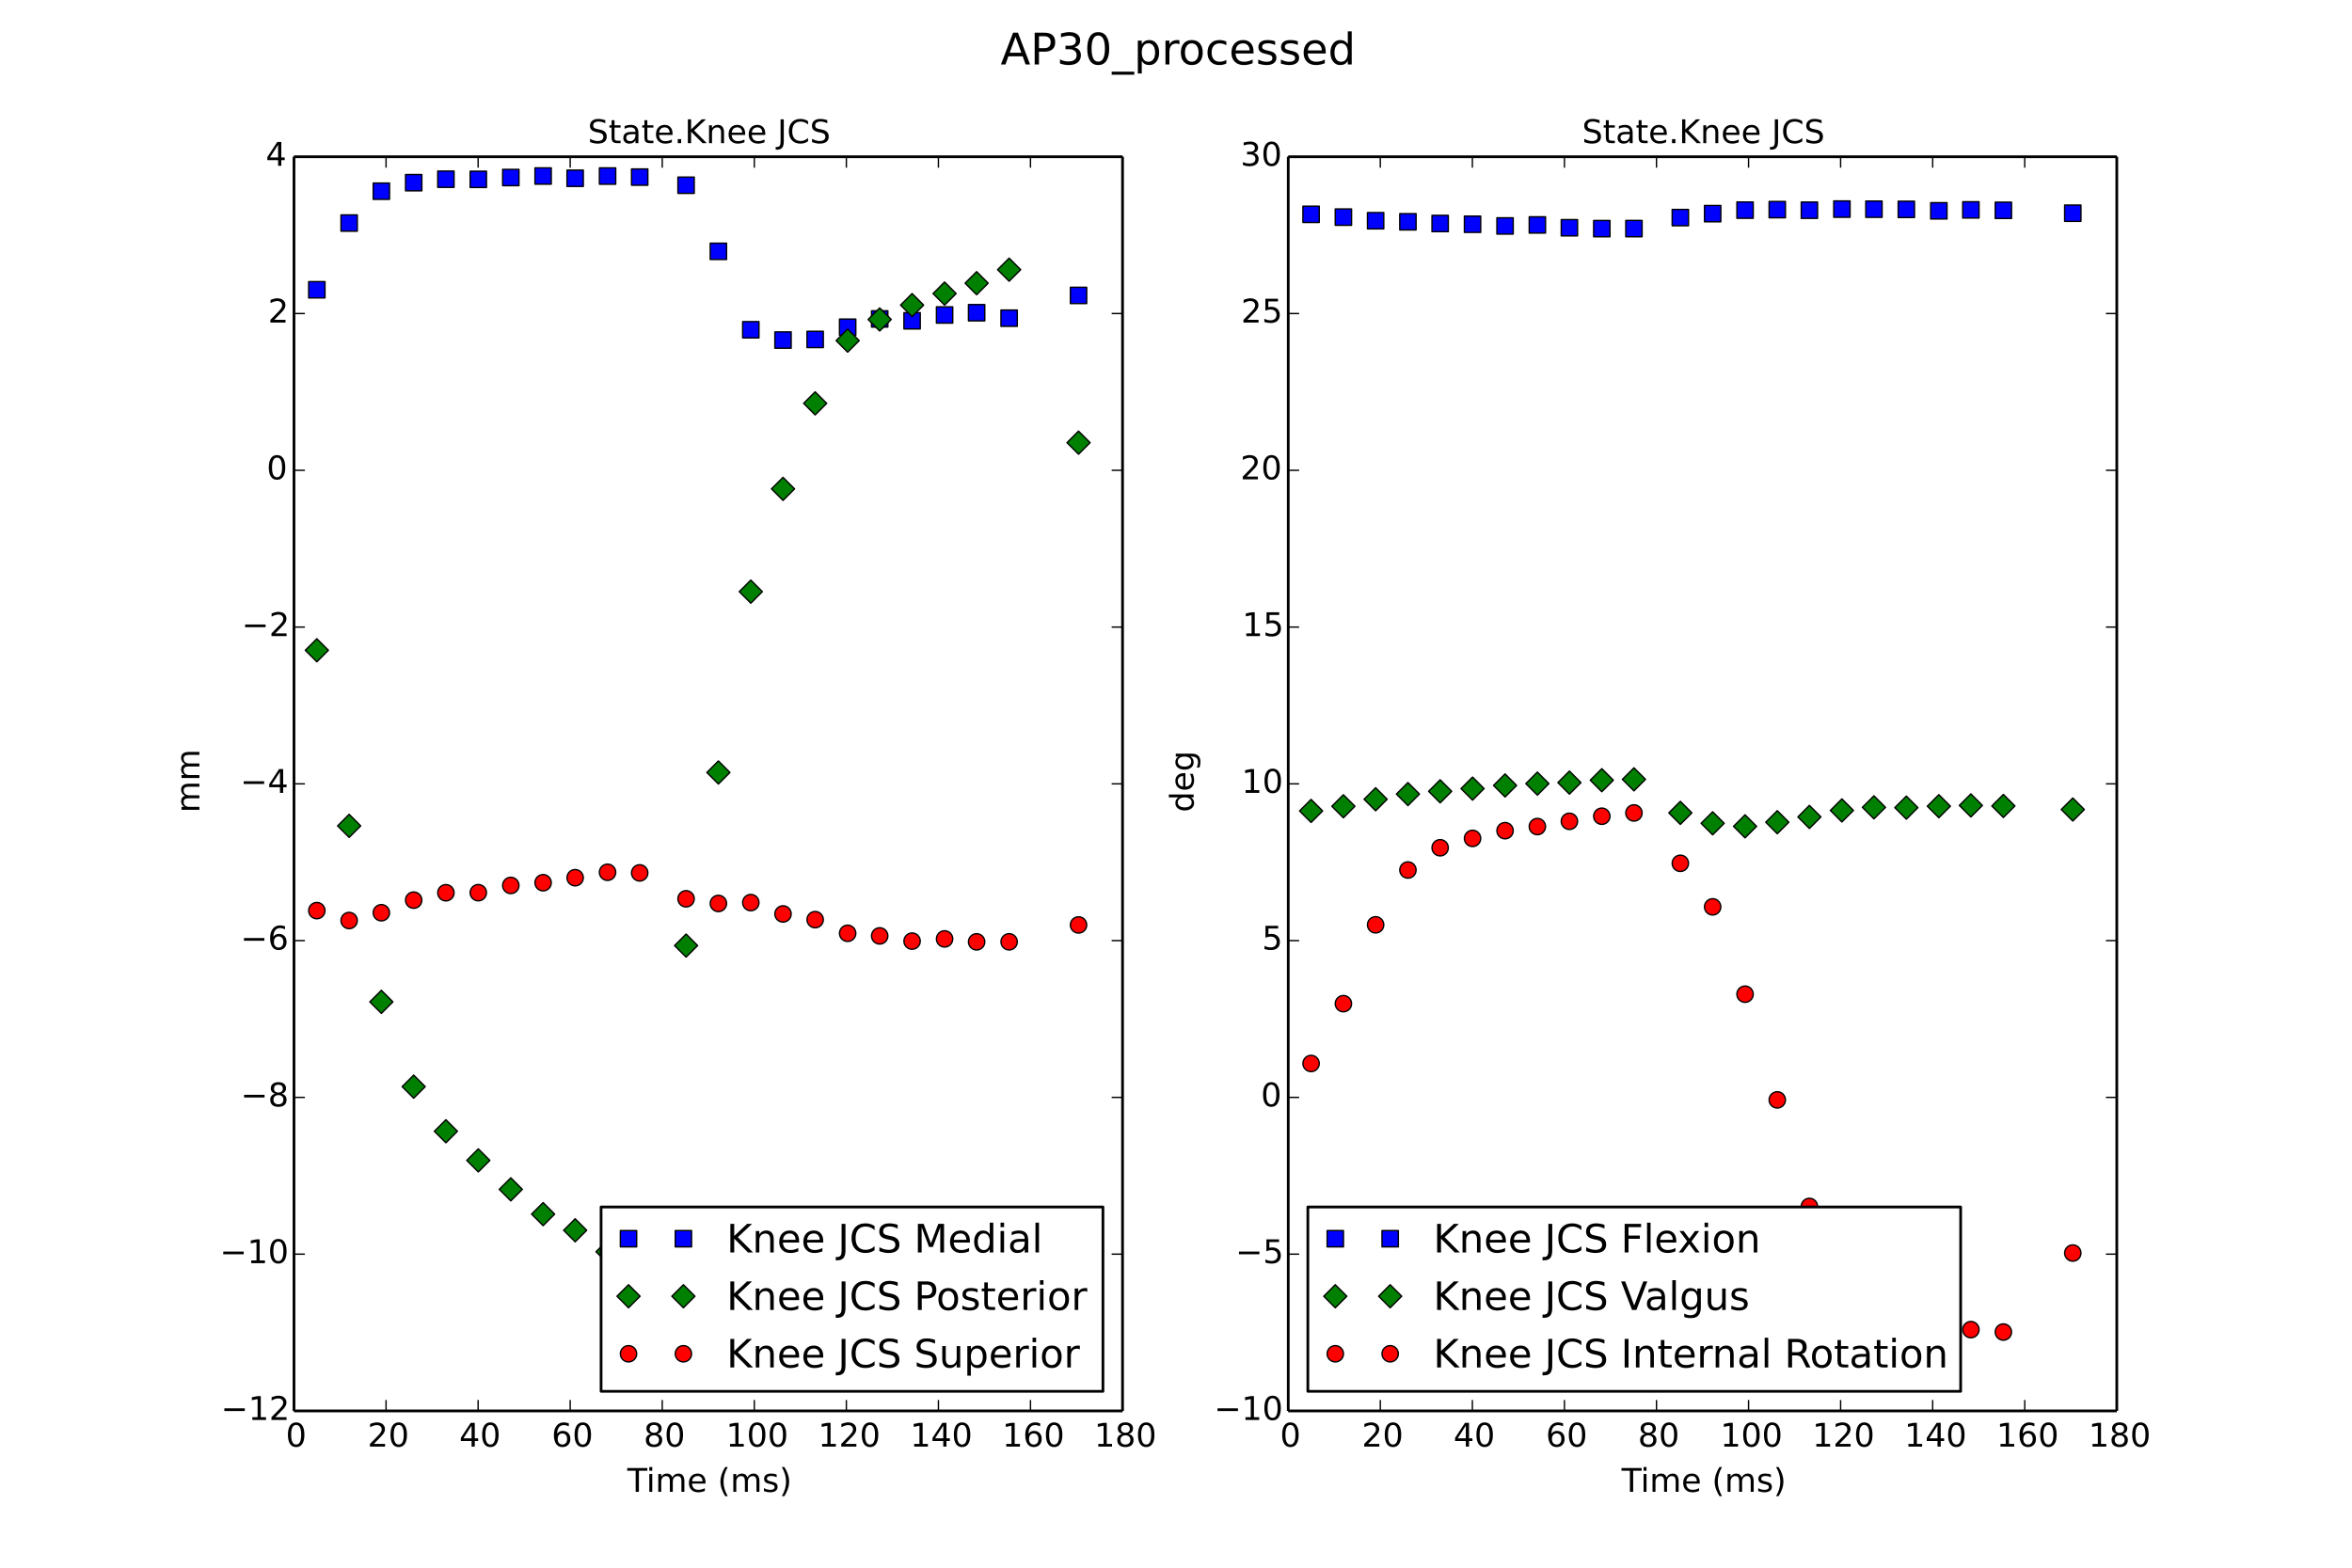 <?xml version="1.0" encoding="utf-8" standalone="no"?>
<!DOCTYPE svg PUBLIC "-//W3C//DTD SVG 1.1//EN"
  "http://www.w3.org/Graphics/SVG/1.1/DTD/svg11.dtd">
<!-- Created with matplotlib (http://matplotlib.org/) -->
<svg height="576pt" version="1.1" viewBox="0 0 864 576" width="864pt" xmlns="http://www.w3.org/2000/svg" xmlns:xlink="http://www.w3.org/1999/xlink">
 <defs>
  <style type="text/css">
*{stroke-linecap:butt;stroke-linejoin:round;}
  </style>
 </defs>
 <g id="figure_1">
  <g id="patch_1">
   <path d="
M0 576
L864 576
L864 0
L0 0
z
" style="fill:#ffffff;"/>
  </g>
  <g id="axes_1">
   <g id="patch_2">
    <path d="
M108 518.4
L412.364 518.4
L412.364 57.6
L108 57.6
z
" style="fill:#ffffff;"/>
   </g>
   <g id="line2d_1">
    <defs>
     <path d="
M-3 3
L3 3
L3 -3
L-3 -3
z
" id="m8a286e445b" style="stroke:#000000;stroke-linejoin:miter;stroke-width:0.5;"/>
    </defs>
    <g clip-path="url(#p9506a22ed9)">
     <use style="fill:#0000ff;stroke:#000000;stroke-linejoin:miter;stroke-width:0.5;" x="116.387" xlink:href="#m8a286e445b" y="106.475"/>
     <use style="fill:#0000ff;stroke:#000000;stroke-linejoin:miter;stroke-width:0.5;" x="128.257" xlink:href="#m8a286e445b" y="81.948"/>
     <use style="fill:#0000ff;stroke:#000000;stroke-linejoin:miter;stroke-width:0.5;" x="140.093" xlink:href="#m8a286e445b" y="70.25"/>
     <use style="fill:#0000ff;stroke:#000000;stroke-linejoin:miter;stroke-width:0.5;" x="151.964" xlink:href="#m8a286e445b" y="67.116"/>
     <use style="fill:#0000ff;stroke:#000000;stroke-linejoin:miter;stroke-width:0.5;" x="163.8" xlink:href="#m8a286e445b" y="65.841"/>
     <use style="fill:#0000ff;stroke:#000000;stroke-linejoin:miter;stroke-width:0.5;" x="175.704" xlink:href="#m8a286e445b" y="65.9"/>
     <use style="fill:#0000ff;stroke:#000000;stroke-linejoin:miter;stroke-width:0.5;" x="187.642" xlink:href="#m8a286e445b" y="65.216"/>
     <use style="fill:#0000ff;stroke:#000000;stroke-linejoin:miter;stroke-width:0.5;" x="199.512" xlink:href="#m8a286e445b" y="64.67"/>
     <use style="fill:#0000ff;stroke:#000000;stroke-linejoin:miter;stroke-width:0.5;" x="211.281" xlink:href="#m8a286e445b" y="65.509"/>
     <use style="fill:#0000ff;stroke:#000000;stroke-linejoin:miter;stroke-width:0.5;" x="223.185" xlink:href="#m8a286e445b" y="64.686"/>
     <use style="fill:#0000ff;stroke:#000000;stroke-linejoin:miter;stroke-width:0.5;" x="234.987" xlink:href="#m8a286e445b" y="65.062"/>
     <use style="fill:#0000ff;stroke:#000000;stroke-linejoin:miter;stroke-width:0.5;" x="252.032" xlink:href="#m8a286e445b" y="68.056"/>
     <use style="fill:#0000ff;stroke:#000000;stroke-linejoin:miter;stroke-width:0.5;" x="263.902" xlink:href="#m8a286e445b" y="92.355"/>
     <use style="fill:#0000ff;stroke:#000000;stroke-linejoin:miter;stroke-width:0.5;" x="275.806" xlink:href="#m8a286e445b" y="121.159"/>
     <use style="fill:#0000ff;stroke:#000000;stroke-linejoin:miter;stroke-width:0.5;" x="287.642" xlink:href="#m8a286e445b" y="124.938"/>
     <use style="fill:#0000ff;stroke:#000000;stroke-linejoin:miter;stroke-width:0.5;" x="299.445" xlink:href="#m8a286e445b" y="124.723"/>
     <use style="fill:#0000ff;stroke:#000000;stroke-linejoin:miter;stroke-width:0.5;" x="311.383" xlink:href="#m8a286e445b" y="120.222"/>
     <use style="fill:#0000ff;stroke:#000000;stroke-linejoin:miter;stroke-width:0.5;" x="323.151" xlink:href="#m8a286e445b" y="117.181"/>
     <use style="fill:#0000ff;stroke:#000000;stroke-linejoin:miter;stroke-width:0.5;" x="335.055" xlink:href="#m8a286e445b" y="117.863"/>
     <use style="fill:#0000ff;stroke:#000000;stroke-linejoin:miter;stroke-width:0.5;" x="346.993" xlink:href="#m8a286e445b" y="115.728"/>
     <use style="fill:#0000ff;stroke:#000000;stroke-linejoin:miter;stroke-width:0.5;" x="358.762" xlink:href="#m8a286e445b" y="114.9"/>
     <use style="fill:#0000ff;stroke:#000000;stroke-linejoin:miter;stroke-width:0.5;" x="370.7" xlink:href="#m8a286e445b" y="116.904"/>
     <use style="fill:#0000ff;stroke:#000000;stroke-linejoin:miter;stroke-width:0.5;" x="396.199" xlink:href="#m8a286e445b" y="108.551"/>
    </g>
   </g>
   <g id="line2d_2">
    <defs>
     <path d="
M-3.33067e-16 4.243
L4.243 0
L5.55112e-16 -4.243
L-4.243 -8.88178e-16
z
" id="mfec7f2c06f" style="stroke:#000000;stroke-linejoin:miter;stroke-width:0.5;"/>
    </defs>
    <g clip-path="url(#p9506a22ed9)">
     <use style="fill:#008000;stroke:#000000;stroke-linejoin:miter;stroke-width:0.5;" x="116.387" xlink:href="#mfec7f2c06f" y="238.926"/>
     <use style="fill:#008000;stroke:#000000;stroke-linejoin:miter;stroke-width:0.5;" x="128.257" xlink:href="#mfec7f2c06f" y="303.442"/>
     <use style="fill:#008000;stroke:#000000;stroke-linejoin:miter;stroke-width:0.5;" x="140.093" xlink:href="#mfec7f2c06f" y="368.104"/>
     <use style="fill:#008000;stroke:#000000;stroke-linejoin:miter;stroke-width:0.5;" x="151.964" xlink:href="#mfec7f2c06f" y="399.258"/>
     <use style="fill:#008000;stroke:#000000;stroke-linejoin:miter;stroke-width:0.5;" x="163.8" xlink:href="#mfec7f2c06f" y="415.648"/>
     <use style="fill:#008000;stroke:#000000;stroke-linejoin:miter;stroke-width:0.5;" x="175.704" xlink:href="#mfec7f2c06f" y="426.349"/>
     <use style="fill:#008000;stroke:#000000;stroke-linejoin:miter;stroke-width:0.5;" x="187.642" xlink:href="#mfec7f2c06f" y="436.991"/>
     <use style="fill:#008000;stroke:#000000;stroke-linejoin:miter;stroke-width:0.5;" x="199.512" xlink:href="#mfec7f2c06f" y="446.091"/>
     <use style="fill:#008000;stroke:#000000;stroke-linejoin:miter;stroke-width:0.5;" x="211.281" xlink:href="#mfec7f2c06f" y="452.037"/>
     <use style="fill:#008000;stroke:#000000;stroke-linejoin:miter;stroke-width:0.5;" x="223.185" xlink:href="#mfec7f2c06f" y="459.91"/>
     <use style="fill:#008000;stroke:#000000;stroke-linejoin:miter;stroke-width:0.5;" x="234.987" xlink:href="#mfec7f2c06f" y="465.684"/>
     <use style="fill:#008000;stroke:#000000;stroke-linejoin:miter;stroke-width:0.5;" x="252.032" xlink:href="#mfec7f2c06f" y="347.426"/>
     <use style="fill:#008000;stroke:#000000;stroke-linejoin:miter;stroke-width:0.5;" x="263.902" xlink:href="#mfec7f2c06f" y="283.824"/>
     <use style="fill:#008000;stroke:#000000;stroke-linejoin:miter;stroke-width:0.5;" x="275.806" xlink:href="#mfec7f2c06f" y="217.383"/>
     <use style="fill:#008000;stroke:#000000;stroke-linejoin:miter;stroke-width:0.5;" x="287.642" xlink:href="#mfec7f2c06f" y="179.624"/>
     <use style="fill:#008000;stroke:#000000;stroke-linejoin:miter;stroke-width:0.5;" x="299.445" xlink:href="#mfec7f2c06f" y="148.209"/>
     <use style="fill:#008000;stroke:#000000;stroke-linejoin:miter;stroke-width:0.5;" x="311.383" xlink:href="#mfec7f2c06f" y="125.15"/>
     <use style="fill:#008000;stroke:#000000;stroke-linejoin:miter;stroke-width:0.5;" x="323.151" xlink:href="#mfec7f2c06f" y="117.38"/>
     <use style="fill:#008000;stroke:#000000;stroke-linejoin:miter;stroke-width:0.5;" x="335.055" xlink:href="#mfec7f2c06f" y="112.096"/>
     <use style="fill:#008000;stroke:#000000;stroke-linejoin:miter;stroke-width:0.5;" x="346.993" xlink:href="#mfec7f2c06f" y="107.866"/>
     <use style="fill:#008000;stroke:#000000;stroke-linejoin:miter;stroke-width:0.5;" x="358.762" xlink:href="#mfec7f2c06f" y="104.05"/>
     <use style="fill:#008000;stroke:#000000;stroke-linejoin:miter;stroke-width:0.5;" x="370.7" xlink:href="#mfec7f2c06f" y="99.086"/>
     <use style="fill:#008000;stroke:#000000;stroke-linejoin:miter;stroke-width:0.5;" x="396.199" xlink:href="#mfec7f2c06f" y="162.645"/>
    </g>
   </g>
   <g id="line2d_3">
    <defs>
     <path d="
M0 3
C0.796 3 1.559 2.684 2.121 2.121
C2.684 1.559 3 0.796 3 0
C3 -0.796 2.684 -1.559 2.121 -2.121
C1.559 -2.684 0.796 -3 0 -3
C-0.796 -3 -1.559 -2.684 -2.121 -2.121
C-2.684 -1.559 -3 -0.796 -3 0
C-3 0.796 -2.684 1.559 -2.121 2.121
C-1.559 2.684 -0.796 3 0 3
z
" id="md175be6dbf" style="stroke:#000000;stroke-width:0.5;"/>
    </defs>
    <g clip-path="url(#p9506a22ed9)">
     <use style="fill:#ff0000;stroke:#000000;stroke-width:0.5;" x="116.387" xlink:href="#md175be6dbf" y="334.58"/>
     <use style="fill:#ff0000;stroke:#000000;stroke-width:0.5;" x="128.257" xlink:href="#md175be6dbf" y="338.217"/>
     <use style="fill:#ff0000;stroke:#000000;stroke-width:0.5;" x="140.093" xlink:href="#md175be6dbf" y="335.358"/>
     <use style="fill:#ff0000;stroke:#000000;stroke-width:0.5;" x="151.964" xlink:href="#md175be6dbf" y="330.728"/>
     <use style="fill:#ff0000;stroke:#000000;stroke-width:0.5;" x="163.8" xlink:href="#md175be6dbf" y="328.015"/>
     <use style="fill:#ff0000;stroke:#000000;stroke-width:0.5;" x="175.704" xlink:href="#md175be6dbf" y="327.988"/>
     <use style="fill:#ff0000;stroke:#000000;stroke-width:0.5;" x="187.642" xlink:href="#md175be6dbf" y="325.33"/>
     <use style="fill:#ff0000;stroke:#000000;stroke-width:0.5;" x="199.512" xlink:href="#md175be6dbf" y="324.329"/>
     <use style="fill:#ff0000;stroke:#000000;stroke-width:0.5;" x="211.281" xlink:href="#md175be6dbf" y="322.49"/>
     <use style="fill:#ff0000;stroke:#000000;stroke-width:0.5;" x="223.185" xlink:href="#md175be6dbf" y="320.49"/>
     <use style="fill:#ff0000;stroke:#000000;stroke-width:0.5;" x="234.987" xlink:href="#md175be6dbf" y="320.718"/>
     <use style="fill:#ff0000;stroke:#000000;stroke-width:0.5;" x="252.032" xlink:href="#md175be6dbf" y="330.235"/>
     <use style="fill:#ff0000;stroke:#000000;stroke-width:0.5;" x="263.902" xlink:href="#md175be6dbf" y="331.948"/>
     <use style="fill:#ff0000;stroke:#000000;stroke-width:0.5;" x="275.806" xlink:href="#md175be6dbf" y="331.632"/>
     <use style="fill:#ff0000;stroke:#000000;stroke-width:0.5;" x="287.642" xlink:href="#md175be6dbf" y="335.801"/>
     <use style="fill:#ff0000;stroke:#000000;stroke-width:0.5;" x="299.445" xlink:href="#md175be6dbf" y="337.892"/>
     <use style="fill:#ff0000;stroke:#000000;stroke-width:0.5;" x="311.383" xlink:href="#md175be6dbf" y="342.915"/>
     <use style="fill:#ff0000;stroke:#000000;stroke-width:0.5;" x="323.151" xlink:href="#md175be6dbf" y="343.869"/>
     <use style="fill:#ff0000;stroke:#000000;stroke-width:0.5;" x="335.055" xlink:href="#md175be6dbf" y="345.786"/>
     <use style="fill:#ff0000;stroke:#000000;stroke-width:0.5;" x="346.993" xlink:href="#md175be6dbf" y="344.97"/>
     <use style="fill:#ff0000;stroke:#000000;stroke-width:0.5;" x="358.762" xlink:href="#md175be6dbf" y="346.053"/>
     <use style="fill:#ff0000;stroke:#000000;stroke-width:0.5;" x="370.7" xlink:href="#md175be6dbf" y="346.043"/>
     <use style="fill:#ff0000;stroke:#000000;stroke-width:0.5;" x="396.199" xlink:href="#md175be6dbf" y="339.843"/>
    </g>
   </g>
   <g id="matplotlib.axis_1">
    <g id="xtick_1">
     <g id="line2d_4">
      <defs>
       <path d="
M0 0
L0 -4" id="m93b0483c22" style="stroke:#000000;stroke-width:0.5;"/>
      </defs>
      <g>
       <use style="stroke:#000000;stroke-width:0.5;" x="108.0" xlink:href="#m93b0483c22" y="518.4"/>
      </g>
     </g>
     <g id="line2d_5">
      <defs>
       <path d="
M0 0
L0 4" id="m741efc42ff" style="stroke:#000000;stroke-width:0.5;"/>
      </defs>
      <g>
       <use style="stroke:#000000;stroke-width:0.5;" x="108.0" xlink:href="#m741efc42ff" y="57.6"/>
      </g>
     </g>
     <g id="text_1">
      <!-- 0 -->
      <defs>
       <path d="
M31.781 66.406
Q24.172 66.406 20.328 58.906
Q16.5 51.422 16.5 36.375
Q16.5 21.391 20.328 13.891
Q24.172 6.391 31.781 6.391
Q39.453 6.391 43.281 13.891
Q47.125 21.391 47.125 36.375
Q47.125 51.422 43.281 58.906
Q39.453 66.406 31.781 66.406
M31.781 74.219
Q44.047 74.219 50.516 64.516
Q56.984 54.828 56.984 36.375
Q56.984 17.969 50.516 8.266
Q44.047 -1.422 31.781 -1.422
Q19.531 -1.422 13.062 8.266
Q6.594 17.969 6.594 36.375
Q6.594 54.828 13.062 64.516
Q19.531 74.219 31.781 74.219" id="BitstreamVeraSans-Roman-30"/>
      </defs>
      <g transform="translate(104.977 531.518)scale(0.12 -0.12)">
       <use xlink:href="#BitstreamVeraSans-Roman-30"/>
      </g>
     </g>
    </g>
    <g id="xtick_2">
     <g id="line2d_6">
      <g>
       <use style="stroke:#000000;stroke-width:0.5;" x="141.818" xlink:href="#m93b0483c22" y="518.4"/>
      </g>
     </g>
     <g id="line2d_7">
      <g>
       <use style="stroke:#000000;stroke-width:0.5;" x="141.818" xlink:href="#m741efc42ff" y="57.6"/>
      </g>
     </g>
     <g id="text_2">
      <!-- 20 -->
      <defs>
       <path d="
M19.188 8.297
L53.609 8.297
L53.609 0
L7.328 0
L7.328 8.297
Q12.938 14.109 22.625 23.891
Q32.328 33.688 34.812 36.531
Q39.547 41.844 41.422 45.531
Q43.312 49.219 43.312 52.781
Q43.312 58.594 39.234 62.25
Q35.156 65.922 28.609 65.922
Q23.969 65.922 18.812 64.312
Q13.672 62.703 7.812 59.422
L7.812 69.391
Q13.766 71.781 18.938 73
Q24.125 74.219 28.422 74.219
Q39.75 74.219 46.484 68.547
Q53.219 62.891 53.219 53.422
Q53.219 48.922 51.531 44.891
Q49.859 40.875 45.406 35.406
Q44.188 33.984 37.641 27.219
Q31.109 20.453 19.188 8.297" id="BitstreamVeraSans-Roman-32"/>
      </defs>
      <g transform="translate(135.021 531.518)scale(0.12 -0.12)">
       <use xlink:href="#BitstreamVeraSans-Roman-32"/>
       <use x="63.623" xlink:href="#BitstreamVeraSans-Roman-30"/>
      </g>
     </g>
    </g>
    <g id="xtick_3">
     <g id="line2d_8">
      <g>
       <use style="stroke:#000000;stroke-width:0.5;" x="175.636" xlink:href="#m93b0483c22" y="518.4"/>
      </g>
     </g>
     <g id="line2d_9">
      <g>
       <use style="stroke:#000000;stroke-width:0.5;" x="175.636" xlink:href="#m741efc42ff" y="57.6"/>
      </g>
     </g>
     <g id="text_3">
      <!-- 40 -->
      <defs>
       <path d="
M37.797 64.312
L12.891 25.391
L37.797 25.391
z

M35.203 72.906
L47.609 72.906
L47.609 25.391
L58.016 25.391
L58.016 17.188
L47.609 17.188
L47.609 0
L37.797 0
L37.797 17.188
L4.891 17.188
L4.891 26.703
z
" id="BitstreamVeraSans-Roman-34"/>
      </defs>
      <g transform="translate(168.693 531.518)scale(0.12 -0.12)">
       <use xlink:href="#BitstreamVeraSans-Roman-34"/>
       <use x="63.623" xlink:href="#BitstreamVeraSans-Roman-30"/>
      </g>
     </g>
    </g>
    <g id="xtick_4">
     <g id="line2d_10">
      <g>
       <use style="stroke:#000000;stroke-width:0.5;" x="209.455" xlink:href="#m93b0483c22" y="518.4"/>
      </g>
     </g>
     <g id="line2d_11">
      <g>
       <use style="stroke:#000000;stroke-width:0.5;" x="209.455" xlink:href="#m741efc42ff" y="57.6"/>
      </g>
     </g>
     <g id="text_4">
      <!-- 60 -->
      <defs>
       <path d="
M33.016 40.375
Q26.375 40.375 22.484 35.828
Q18.609 31.297 18.609 23.391
Q18.609 15.531 22.484 10.953
Q26.375 6.391 33.016 6.391
Q39.656 6.391 43.531 10.953
Q47.406 15.531 47.406 23.391
Q47.406 31.297 43.531 35.828
Q39.656 40.375 33.016 40.375
M52.594 71.297
L52.594 62.312
Q48.875 64.062 45.094 64.984
Q41.312 65.922 37.594 65.922
Q27.828 65.922 22.672 59.328
Q17.531 52.734 16.797 39.406
Q19.672 43.656 24.016 45.922
Q28.375 48.188 33.594 48.188
Q44.578 48.188 50.953 41.516
Q57.328 34.859 57.328 23.391
Q57.328 12.156 50.688 5.359
Q44.047 -1.422 33.016 -1.422
Q20.359 -1.422 13.672 8.266
Q6.984 17.969 6.984 36.375
Q6.984 53.656 15.188 63.938
Q23.391 74.219 37.203 74.219
Q40.922 74.219 44.703 73.484
Q48.484 72.75 52.594 71.297" id="BitstreamVeraSans-Roman-36"/>
      </defs>
      <g transform="translate(202.637 531.518)scale(0.12 -0.12)">
       <use xlink:href="#BitstreamVeraSans-Roman-36"/>
       <use x="63.623" xlink:href="#BitstreamVeraSans-Roman-30"/>
      </g>
     </g>
    </g>
    <g id="xtick_5">
     <g id="line2d_12">
      <g>
       <use style="stroke:#000000;stroke-width:0.5;" x="243.273" xlink:href="#m93b0483c22" y="518.4"/>
      </g>
     </g>
     <g id="line2d_13">
      <g>
       <use style="stroke:#000000;stroke-width:0.5;" x="243.273" xlink:href="#m741efc42ff" y="57.6"/>
      </g>
     </g>
     <g id="text_5">
      <!-- 80 -->
      <defs>
       <path d="
M31.781 34.625
Q24.75 34.625 20.719 30.859
Q16.703 27.094 16.703 20.516
Q16.703 13.922 20.719 10.156
Q24.75 6.391 31.781 6.391
Q38.812 6.391 42.859 10.172
Q46.922 13.969 46.922 20.516
Q46.922 27.094 42.891 30.859
Q38.875 34.625 31.781 34.625
M21.922 38.812
Q15.578 40.375 12.031 44.719
Q8.5 49.078 8.5 55.328
Q8.5 64.062 14.719 69.141
Q20.953 74.219 31.781 74.219
Q42.672 74.219 48.875 69.141
Q55.078 64.062 55.078 55.328
Q55.078 49.078 51.531 44.719
Q48 40.375 41.703 38.812
Q48.828 37.156 52.797 32.312
Q56.781 27.484 56.781 20.516
Q56.781 9.906 50.312 4.234
Q43.844 -1.422 31.781 -1.422
Q19.734 -1.422 13.25 4.234
Q6.781 9.906 6.781 20.516
Q6.781 27.484 10.781 32.312
Q14.797 37.156 21.922 38.812
M18.312 54.391
Q18.312 48.734 21.844 45.562
Q25.391 42.391 31.781 42.391
Q38.141 42.391 41.719 45.562
Q45.312 48.734 45.312 54.391
Q45.312 60.062 41.719 63.234
Q38.141 66.406 31.781 66.406
Q25.391 66.406 21.844 63.234
Q18.312 60.062 18.312 54.391" id="BitstreamVeraSans-Roman-38"/>
      </defs>
      <g transform="translate(236.443 531.518)scale(0.12 -0.12)">
       <use xlink:href="#BitstreamVeraSans-Roman-38"/>
       <use x="63.623" xlink:href="#BitstreamVeraSans-Roman-30"/>
      </g>
     </g>
    </g>
    <g id="xtick_6">
     <g id="line2d_14">
      <g>
       <use style="stroke:#000000;stroke-width:0.5;" x="277.091" xlink:href="#m93b0483c22" y="518.4"/>
      </g>
     </g>
     <g id="line2d_15">
      <g>
       <use style="stroke:#000000;stroke-width:0.5;" x="277.091" xlink:href="#m741efc42ff" y="57.6"/>
      </g>
     </g>
     <g id="text_6">
      <!-- 100 -->
      <defs>
       <path d="
M12.406 8.297
L28.516 8.297
L28.516 63.922
L10.984 60.406
L10.984 69.391
L28.422 72.906
L38.281 72.906
L38.281 8.297
L54.391 8.297
L54.391 0
L12.406 0
z
" id="BitstreamVeraSans-Roman-31"/>
      </defs>
      <g transform="translate(266.696 531.518)scale(0.12 -0.12)">
       <use xlink:href="#BitstreamVeraSans-Roman-31"/>
       <use x="63.623" xlink:href="#BitstreamVeraSans-Roman-30"/>
       <use x="127.246" xlink:href="#BitstreamVeraSans-Roman-30"/>
      </g>
     </g>
    </g>
    <g id="xtick_7">
     <g id="line2d_16">
      <g>
       <use style="stroke:#000000;stroke-width:0.5;" x="310.909" xlink:href="#m93b0483c22" y="518.4"/>
      </g>
     </g>
     <g id="line2d_17">
      <g>
       <use style="stroke:#000000;stroke-width:0.5;" x="310.909" xlink:href="#m741efc42ff" y="57.6"/>
      </g>
     </g>
     <g id="text_7">
      <!-- 120 -->
      <g transform="translate(300.514 531.518)scale(0.12 -0.12)">
       <use xlink:href="#BitstreamVeraSans-Roman-31"/>
       <use x="63.623" xlink:href="#BitstreamVeraSans-Roman-32"/>
       <use x="127.246" xlink:href="#BitstreamVeraSans-Roman-30"/>
      </g>
     </g>
    </g>
    <g id="xtick_8">
     <g id="line2d_18">
      <g>
       <use style="stroke:#000000;stroke-width:0.5;" x="344.727" xlink:href="#m93b0483c22" y="518.4"/>
      </g>
     </g>
     <g id="line2d_19">
      <g>
       <use style="stroke:#000000;stroke-width:0.5;" x="344.727" xlink:href="#m741efc42ff" y="57.6"/>
      </g>
     </g>
     <g id="text_8">
      <!-- 140 -->
      <g transform="translate(334.332 531.518)scale(0.12 -0.12)">
       <use xlink:href="#BitstreamVeraSans-Roman-31"/>
       <use x="63.623" xlink:href="#BitstreamVeraSans-Roman-34"/>
       <use x="127.246" xlink:href="#BitstreamVeraSans-Roman-30"/>
      </g>
     </g>
    </g>
    <g id="xtick_9">
     <g id="line2d_20">
      <g>
       <use style="stroke:#000000;stroke-width:0.5;" x="378.545" xlink:href="#m93b0483c22" y="518.4"/>
      </g>
     </g>
     <g id="line2d_21">
      <g>
       <use style="stroke:#000000;stroke-width:0.5;" x="378.545" xlink:href="#m741efc42ff" y="57.6"/>
      </g>
     </g>
     <g id="text_9">
      <!-- 160 -->
      <g transform="translate(368.15 531.518)scale(0.12 -0.12)">
       <use xlink:href="#BitstreamVeraSans-Roman-31"/>
       <use x="63.623" xlink:href="#BitstreamVeraSans-Roman-36"/>
       <use x="127.246" xlink:href="#BitstreamVeraSans-Roman-30"/>
      </g>
     </g>
    </g>
    <g id="xtick_10">
     <g id="line2d_22">
      <g>
       <use style="stroke:#000000;stroke-width:0.5;" x="412.364" xlink:href="#m93b0483c22" y="518.4"/>
      </g>
     </g>
     <g id="line2d_23">
      <g>
       <use style="stroke:#000000;stroke-width:0.5;" x="412.364" xlink:href="#m741efc42ff" y="57.6"/>
      </g>
     </g>
     <g id="text_10">
      <!-- 180 -->
      <g transform="translate(401.969 531.518)scale(0.12 -0.12)">
       <use xlink:href="#BitstreamVeraSans-Roman-31"/>
       <use x="63.623" xlink:href="#BitstreamVeraSans-Roman-38"/>
       <use x="127.246" xlink:href="#BitstreamVeraSans-Roman-30"/>
      </g>
     </g>
    </g>
    <g id="text_11">
     <!-- Time (ms) -->
     <defs>
      <path id="BitstreamVeraSans-Roman-20"/>
      <path d="
M8.016 75.875
L15.828 75.875
Q23.141 64.359 26.781 53.312
Q30.422 42.281 30.422 31.391
Q30.422 20.453 26.781 9.375
Q23.141 -1.703 15.828 -13.188
L8.016 -13.188
Q14.5 -2 17.703 9.062
Q20.906 20.125 20.906 31.391
Q20.906 42.672 17.703 53.656
Q14.5 64.656 8.016 75.875" id="BitstreamVeraSans-Roman-29"/>
      <path d="
M31 75.875
Q24.469 64.656 21.281 53.656
Q18.109 42.672 18.109 31.391
Q18.109 20.125 21.312 9.062
Q24.516 -2 31 -13.188
L23.188 -13.188
Q15.875 -1.703 12.234 9.375
Q8.594 20.453 8.594 31.391
Q8.594 42.281 12.203 53.312
Q15.828 64.359 23.188 75.875
z
" id="BitstreamVeraSans-Roman-28"/>
      <path d="
M9.422 54.688
L18.406 54.688
L18.406 0
L9.422 0
z

M9.422 75.984
L18.406 75.984
L18.406 64.594
L9.422 64.594
z
" id="BitstreamVeraSans-Roman-69"/>
      <path d="
M52 44.188
Q55.375 50.25 60.062 53.125
Q64.75 56 71.094 56
Q79.641 56 84.281 50.016
Q88.922 44.047 88.922 33.016
L88.922 0
L79.891 0
L79.891 32.719
Q79.891 40.578 77.094 44.375
Q74.312 48.188 68.609 48.188
Q61.625 48.188 57.562 43.547
Q53.516 38.922 53.516 30.906
L53.516 0
L44.484 0
L44.484 32.719
Q44.484 40.625 41.703 44.406
Q38.922 48.188 33.109 48.188
Q26.219 48.188 22.156 43.531
Q18.109 38.875 18.109 30.906
L18.109 0
L9.078 0
L9.078 54.688
L18.109 54.688
L18.109 46.188
Q21.188 51.219 25.484 53.609
Q29.781 56 35.688 56
Q41.656 56 45.828 52.969
Q50 49.953 52 44.188" id="BitstreamVeraSans-Roman-6d"/>
      <path d="
M56.203 29.594
L56.203 25.203
L14.891 25.203
Q15.484 15.922 20.484 11.062
Q25.484 6.203 34.422 6.203
Q39.594 6.203 44.453 7.469
Q49.312 8.734 54.109 11.281
L54.109 2.781
Q49.266 0.734 44.188 -0.344
Q39.109 -1.422 33.891 -1.422
Q20.797 -1.422 13.156 6.188
Q5.516 13.812 5.516 26.812
Q5.516 40.234 12.766 48.109
Q20.016 56 32.328 56
Q43.359 56 49.781 48.891
Q56.203 41.797 56.203 29.594
M47.219 32.234
Q47.125 39.594 43.094 43.984
Q39.062 48.391 32.422 48.391
Q24.906 48.391 20.391 44.141
Q15.875 39.891 15.188 32.172
z
" id="BitstreamVeraSans-Roman-65"/>
      <path d="
M-0.297 72.906
L61.375 72.906
L61.375 64.594
L35.5 64.594
L35.5 0
L25.594 0
L25.594 64.594
L-0.297 64.594
z
" id="BitstreamVeraSans-Roman-54"/>
      <path d="
M44.281 53.078
L44.281 44.578
Q40.484 46.531 36.375 47.5
Q32.281 48.484 27.875 48.484
Q21.188 48.484 17.844 46.438
Q14.5 44.391 14.5 40.281
Q14.5 37.156 16.891 35.375
Q19.281 33.594 26.516 31.984
L29.594 31.297
Q39.156 29.25 43.188 25.516
Q47.219 21.781 47.219 15.094
Q47.219 7.469 41.188 3.016
Q35.156 -1.422 24.609 -1.422
Q20.219 -1.422 15.453 -0.562
Q10.688 0.297 5.422 2
L5.422 11.281
Q10.406 8.688 15.234 7.391
Q20.062 6.109 24.812 6.109
Q31.156 6.109 34.562 8.281
Q37.984 10.453 37.984 14.406
Q37.984 18.062 35.516 20.016
Q33.062 21.969 24.703 23.781
L21.578 24.516
Q13.234 26.266 9.516 29.906
Q5.812 33.547 5.812 39.891
Q5.812 47.609 11.281 51.797
Q16.75 56 26.812 56
Q31.781 56 36.172 55.266
Q40.578 54.547 44.281 53.078" id="BitstreamVeraSans-Roman-73"/>
     </defs>
     <g transform="translate(230.441 548.132)scale(0.12 -0.12)">
      <use xlink:href="#BitstreamVeraSans-Roman-54"/>
      <use x="57.959" xlink:href="#BitstreamVeraSans-Roman-69"/>
      <use x="85.742" xlink:href="#BitstreamVeraSans-Roman-6d"/>
      <use x="183.154" xlink:href="#BitstreamVeraSans-Roman-65"/>
      <use x="244.678" xlink:href="#BitstreamVeraSans-Roman-20"/>
      <use x="276.465" xlink:href="#BitstreamVeraSans-Roman-28"/>
      <use x="315.479" xlink:href="#BitstreamVeraSans-Roman-6d"/>
      <use x="412.891" xlink:href="#BitstreamVeraSans-Roman-73"/>
      <use x="464.99" xlink:href="#BitstreamVeraSans-Roman-29"/>
     </g>
    </g>
   </g>
   <g id="matplotlib.axis_2">
    <g id="ytick_1">
     <g id="line2d_24">
      <defs>
       <path d="
M0 0
L4 0" id="m728421d6d4" style="stroke:#000000;stroke-width:0.5;"/>
      </defs>
      <g>
       <use style="stroke:#000000;stroke-width:0.5;" x="108.0" xlink:href="#m728421d6d4" y="518.4"/>
      </g>
     </g>
     <g id="line2d_25">
      <defs>
       <path d="
M0 0
L-4 0" id="mcb0005524f" style="stroke:#000000;stroke-width:0.5;"/>
      </defs>
      <g>
       <use style="stroke:#000000;stroke-width:0.5;" x="412.364" xlink:href="#mcb0005524f" y="518.4"/>
      </g>
     </g>
     <g id="text_12">
      <!-- −12 -->
      <defs>
       <path d="
M10.594 35.5
L73.188 35.5
L73.188 27.203
L10.594 27.203
z
" id="BitstreamVeraSans-Roman-2212"/>
      </defs>
      <g transform="translate(81.147 521.711)scale(0.12 -0.12)">
       <use xlink:href="#BitstreamVeraSans-Roman-2212"/>
       <use x="83.789" xlink:href="#BitstreamVeraSans-Roman-31"/>
       <use x="147.412" xlink:href="#BitstreamVeraSans-Roman-32"/>
      </g>
     </g>
    </g>
    <g id="ytick_2">
     <g id="line2d_26">
      <g>
       <use style="stroke:#000000;stroke-width:0.5;" x="108.0" xlink:href="#m728421d6d4" y="460.8"/>
      </g>
     </g>
     <g id="line2d_27">
      <g>
       <use style="stroke:#000000;stroke-width:0.5;" x="412.364" xlink:href="#mcb0005524f" y="460.8"/>
      </g>
     </g>
     <g id="text_13">
      <!-- −10 -->
      <g transform="translate(80.743 464.111)scale(0.12 -0.12)">
       <use xlink:href="#BitstreamVeraSans-Roman-2212"/>
       <use x="83.789" xlink:href="#BitstreamVeraSans-Roman-31"/>
       <use x="147.412" xlink:href="#BitstreamVeraSans-Roman-30"/>
      </g>
     </g>
    </g>
    <g id="ytick_3">
     <g id="line2d_28">
      <g>
       <use style="stroke:#000000;stroke-width:0.5;" x="108.0" xlink:href="#m728421d6d4" y="403.2"/>
      </g>
     </g>
     <g id="line2d_29">
      <g>
       <use style="stroke:#000000;stroke-width:0.5;" x="412.364" xlink:href="#mcb0005524f" y="403.2"/>
      </g>
     </g>
     <g id="text_14">
      <!-- −8 -->
      <g transform="translate(88.402 406.511)scale(0.12 -0.12)">
       <use xlink:href="#BitstreamVeraSans-Roman-2212"/>
       <use x="83.789" xlink:href="#BitstreamVeraSans-Roman-38"/>
      </g>
     </g>
    </g>
    <g id="ytick_4">
     <g id="line2d_30">
      <g>
       <use style="stroke:#000000;stroke-width:0.5;" x="108.0" xlink:href="#m728421d6d4" y="345.6"/>
      </g>
     </g>
     <g id="line2d_31">
      <g>
       <use style="stroke:#000000;stroke-width:0.5;" x="412.364" xlink:href="#mcb0005524f" y="345.6"/>
      </g>
     </g>
     <g id="text_15">
      <!-- −6 -->
      <g transform="translate(88.336 348.911)scale(0.12 -0.12)">
       <use xlink:href="#BitstreamVeraSans-Roman-2212"/>
       <use x="83.789" xlink:href="#BitstreamVeraSans-Roman-36"/>
      </g>
     </g>
    </g>
    <g id="ytick_5">
     <g id="line2d_32">
      <g>
       <use style="stroke:#000000;stroke-width:0.5;" x="108.0" xlink:href="#m728421d6d4" y="288.0"/>
      </g>
     </g>
     <g id="line2d_33">
      <g>
       <use style="stroke:#000000;stroke-width:0.5;" x="412.364" xlink:href="#mcb0005524f" y="288.0"/>
      </g>
     </g>
     <g id="text_16">
      <!-- −4 -->
      <g transform="translate(88.254 291.311)scale(0.12 -0.12)">
       <use xlink:href="#BitstreamVeraSans-Roman-2212"/>
       <use x="83.789" xlink:href="#BitstreamVeraSans-Roman-34"/>
      </g>
     </g>
    </g>
    <g id="ytick_6">
     <g id="line2d_34">
      <g>
       <use style="stroke:#000000;stroke-width:0.5;" x="108.0" xlink:href="#m728421d6d4" y="230.4"/>
      </g>
     </g>
     <g id="line2d_35">
      <g>
       <use style="stroke:#000000;stroke-width:0.5;" x="412.364" xlink:href="#mcb0005524f" y="230.4"/>
      </g>
     </g>
     <g id="text_17">
      <!-- −2 -->
      <g transform="translate(88.782 233.711)scale(0.12 -0.12)">
       <use xlink:href="#BitstreamVeraSans-Roman-2212"/>
       <use x="83.789" xlink:href="#BitstreamVeraSans-Roman-32"/>
      </g>
     </g>
    </g>
    <g id="ytick_7">
     <g id="line2d_36">
      <g>
       <use style="stroke:#000000;stroke-width:0.5;" x="108.0" xlink:href="#m728421d6d4" y="172.8"/>
      </g>
     </g>
     <g id="line2d_37">
      <g>
       <use style="stroke:#000000;stroke-width:0.5;" x="412.364" xlink:href="#mcb0005524f" y="172.8"/>
      </g>
     </g>
     <g id="text_18">
      <!-- 0 -->
      <g transform="translate(97.953 176.111)scale(0.12 -0.12)">
       <use xlink:href="#BitstreamVeraSans-Roman-30"/>
      </g>
     </g>
    </g>
    <g id="ytick_8">
     <g id="line2d_38">
      <g>
       <use style="stroke:#000000;stroke-width:0.5;" x="108.0" xlink:href="#m728421d6d4" y="115.2"/>
      </g>
     </g>
     <g id="line2d_39">
      <g>
       <use style="stroke:#000000;stroke-width:0.5;" x="412.364" xlink:href="#mcb0005524f" y="115.2"/>
      </g>
     </g>
     <g id="text_19">
      <!-- 2 -->
      <g transform="translate(98.446 118.511)scale(0.12 -0.12)">
       <use xlink:href="#BitstreamVeraSans-Roman-32"/>
      </g>
     </g>
    </g>
    <g id="ytick_9">
     <g id="line2d_40">
      <g>
       <use style="stroke:#000000;stroke-width:0.5;" x="108.0" xlink:href="#m728421d6d4" y="57.6"/>
      </g>
     </g>
     <g id="line2d_41">
      <g>
       <use style="stroke:#000000;stroke-width:0.5;" x="412.364" xlink:href="#mcb0005524f" y="57.6"/>
      </g>
     </g>
     <g id="text_20">
      <!-- 4 -->
      <g transform="translate(97.625 60.911)scale(0.12 -0.12)">
       <use xlink:href="#BitstreamVeraSans-Roman-34"/>
      </g>
     </g>
    </g>
    <g id="text_21">
     <!-- mm -->
     <g transform="translate(73.247 298.635)rotate(-90.0)scale(0.12 -0.12)">
      <use xlink:href="#BitstreamVeraSans-Roman-6d"/>
      <use x="97.412" xlink:href="#BitstreamVeraSans-Roman-6d"/>
     </g>
    </g>
   </g>
   <g id="patch_3">
    <path d="
M108 57.6
L412.364 57.6" style="fill:none;stroke:#000000;"/>
   </g>
   <g id="patch_4">
    <path d="
M412.364 518.4
L412.364 57.6" style="fill:none;stroke:#000000;"/>
   </g>
   <g id="patch_5">
    <path d="
M108 518.4
L412.364 518.4" style="fill:none;stroke:#000000;"/>
   </g>
   <g id="patch_6">
    <path d="
M108 518.4
L108 57.6" style="fill:none;stroke:#000000;"/>
   </g>
   <g id="text_22">
    <!-- State.Knee JCS -->
    <defs>
     <path d="
M9.812 72.906
L19.672 72.906
L19.672 42.094
L52.391 72.906
L65.094 72.906
L28.906 38.922
L67.672 0
L54.688 0
L19.672 35.109
L19.672 0
L9.812 0
z
" id="BitstreamVeraSans-Roman-4b"/>
     <path d="
M9.812 72.906
L19.672 72.906
L19.672 5.078
Q19.672 -8.109 14.672 -14.062
Q9.672 -20.016 -1.422 -20.016
L-5.172 -20.016
L-5.172 -11.719
L-2.094 -11.719
Q4.438 -11.719 7.125 -8.047
Q9.812 -4.391 9.812 5.078
z
" id="BitstreamVeraSans-Roman-4a"/>
     <path d="
M54.891 33.016
L54.891 0
L45.906 0
L45.906 32.719
Q45.906 40.484 42.875 44.328
Q39.844 48.188 33.797 48.188
Q26.516 48.188 22.312 43.547
Q18.109 38.922 18.109 30.906
L18.109 0
L9.078 0
L9.078 54.688
L18.109 54.688
L18.109 46.188
Q21.344 51.125 25.703 53.562
Q30.078 56 35.797 56
Q45.219 56 50.047 50.172
Q54.891 44.344 54.891 33.016" id="BitstreamVeraSans-Roman-6e"/>
     <path d="
M53.516 70.516
L53.516 60.891
Q47.906 63.578 42.922 64.891
Q37.938 66.219 33.297 66.219
Q25.25 66.219 20.875 63.094
Q16.5 59.969 16.5 54.203
Q16.5 49.359 19.406 46.891
Q22.312 44.438 30.422 42.922
L36.375 41.703
Q47.406 39.594 52.656 34.297
Q57.906 29 57.906 20.125
Q57.906 9.516 50.797 4.047
Q43.703 -1.422 29.984 -1.422
Q24.812 -1.422 18.969 -0.25
Q13.141 0.922 6.891 3.219
L6.891 13.375
Q12.891 10.016 18.656 8.297
Q24.422 6.594 29.984 6.594
Q38.422 6.594 43.016 9.906
Q47.609 13.234 47.609 19.391
Q47.609 24.75 44.312 27.781
Q41.016 30.812 33.5 32.328
L27.484 33.5
Q16.453 35.688 11.516 40.375
Q6.594 45.062 6.594 53.422
Q6.594 63.094 13.406 68.656
Q20.219 74.219 32.172 74.219
Q37.312 74.219 42.625 73.281
Q47.953 72.359 53.516 70.516" id="BitstreamVeraSans-Roman-53"/>
     <path d="
M10.688 12.406
L21 12.406
L21 0
L10.688 0
z
" id="BitstreamVeraSans-Roman-2e"/>
     <path d="
M64.406 67.281
L64.406 56.891
Q59.422 61.531 53.781 63.812
Q48.141 66.109 41.797 66.109
Q29.297 66.109 22.656 58.469
Q16.016 50.828 16.016 36.375
Q16.016 21.969 22.656 14.328
Q29.297 6.688 41.797 6.688
Q48.141 6.688 53.781 8.984
Q59.422 11.281 64.406 15.922
L64.406 5.609
Q59.234 2.094 53.438 0.328
Q47.656 -1.422 41.219 -1.422
Q24.656 -1.422 15.125 8.703
Q5.609 18.844 5.609 36.375
Q5.609 53.953 15.125 64.078
Q24.656 74.219 41.219 74.219
Q47.75 74.219 53.531 72.484
Q59.328 70.75 64.406 67.281" id="BitstreamVeraSans-Roman-43"/>
     <path d="
M18.312 70.219
L18.312 54.688
L36.812 54.688
L36.812 47.703
L18.312 47.703
L18.312 18.016
Q18.312 11.328 20.141 9.422
Q21.969 7.516 27.594 7.516
L36.812 7.516
L36.812 0
L27.594 0
Q17.188 0 13.234 3.875
Q9.281 7.766 9.281 18.016
L9.281 47.703
L2.688 47.703
L2.688 54.688
L9.281 54.688
L9.281 70.219
z
" id="BitstreamVeraSans-Roman-74"/>
     <path d="
M34.281 27.484
Q23.391 27.484 19.188 25
Q14.984 22.516 14.984 16.5
Q14.984 11.719 18.141 8.906
Q21.297 6.109 26.703 6.109
Q34.188 6.109 38.703 11.406
Q43.219 16.703 43.219 25.484
L43.219 27.484
z

M52.203 31.203
L52.203 0
L43.219 0
L43.219 8.297
Q40.141 3.328 35.547 0.953
Q30.953 -1.422 24.312 -1.422
Q15.922 -1.422 10.953 3.297
Q6 8.016 6 15.922
Q6 25.141 12.172 29.828
Q18.359 34.516 30.609 34.516
L43.219 34.516
L43.219 35.406
Q43.219 41.609 39.141 45
Q35.062 48.391 27.688 48.391
Q23 48.391 18.547 47.266
Q14.109 46.141 10.016 43.891
L10.016 52.203
Q14.938 54.109 19.578 55.047
Q24.219 56 28.609 56
Q40.484 56 46.344 49.844
Q52.203 43.703 52.203 31.203" id="BitstreamVeraSans-Roman-61"/>
    </defs>
    <g transform="translate(215.931 52.6)scale(0.12 -0.12)">
     <use xlink:href="#BitstreamVeraSans-Roman-53"/>
     <use x="63.477" xlink:href="#BitstreamVeraSans-Roman-74"/>
     <use x="102.686" xlink:href="#BitstreamVeraSans-Roman-61"/>
     <use x="163.965" xlink:href="#BitstreamVeraSans-Roman-74"/>
     <use x="203.174" xlink:href="#BitstreamVeraSans-Roman-65"/>
     <use x="264.697" xlink:href="#BitstreamVeraSans-Roman-2e"/>
     <use x="296.484" xlink:href="#BitstreamVeraSans-Roman-4b"/>
     <use x="362.061" xlink:href="#BitstreamVeraSans-Roman-6e"/>
     <use x="425.439" xlink:href="#BitstreamVeraSans-Roman-65"/>
     <use x="486.963" xlink:href="#BitstreamVeraSans-Roman-65"/>
     <use x="548.486" xlink:href="#BitstreamVeraSans-Roman-20"/>
     <use x="580.273" xlink:href="#BitstreamVeraSans-Roman-4a"/>
     <use x="609.766" xlink:href="#BitstreamVeraSans-Roman-43"/>
     <use x="679.59" xlink:href="#BitstreamVeraSans-Roman-53"/>
    </g>
   </g>
   <g id="legend_1">
    <g id="patch_7">
     <path d="
M220.805 511.2
L405.164 511.2
L405.164 443.471
L220.805 443.471
L220.805 511.2
z
" style="fill:#ffffff;stroke:#000000;"/>
    </g>
    <g id="line2d_42"/>
    <g id="line2d_43">
     <g>
      <use style="fill:#0000ff;stroke:#000000;stroke-linejoin:miter;stroke-width:0.5;" x="230.885" xlink:href="#m8a286e445b" y="455.132"/>
      <use style="fill:#0000ff;stroke:#000000;stroke-linejoin:miter;stroke-width:0.5;" x="251.045" xlink:href="#m8a286e445b" y="455.132"/>
     </g>
    </g>
    <g id="text_23">
     <!-- Knee JCS Medial -->
     <defs>
      <path d="
M45.406 46.391
L45.406 75.984
L54.391 75.984
L54.391 0
L45.406 0
L45.406 8.203
Q42.578 3.328 38.25 0.953
Q33.938 -1.422 27.875 -1.422
Q17.969 -1.422 11.734 6.484
Q5.516 14.406 5.516 27.297
Q5.516 40.188 11.734 48.094
Q17.969 56 27.875 56
Q33.938 56 38.25 53.625
Q42.578 51.266 45.406 46.391
M14.797 27.297
Q14.797 17.391 18.875 11.75
Q22.953 6.109 30.078 6.109
Q37.203 6.109 41.297 11.75
Q45.406 17.391 45.406 27.297
Q45.406 37.203 41.297 42.844
Q37.203 48.484 30.078 48.484
Q22.953 48.484 18.875 42.844
Q14.797 37.203 14.797 27.297" id="BitstreamVeraSans-Roman-64"/>
      <path d="
M9.812 72.906
L24.516 72.906
L43.109 23.297
L61.812 72.906
L76.516 72.906
L76.516 0
L66.891 0
L66.891 64.016
L48.094 14.016
L38.188 14.016
L19.391 64.016
L19.391 0
L9.812 0
z
" id="BitstreamVeraSans-Roman-4d"/>
      <path d="
M9.422 75.984
L18.406 75.984
L18.406 0
L9.422 0
z
" id="BitstreamVeraSans-Roman-6c"/>
     </defs>
     <g transform="translate(266.885 460.172)scale(0.144 -0.144)">
      <use xlink:href="#BitstreamVeraSans-Roman-4b"/>
      <use x="65.576" xlink:href="#BitstreamVeraSans-Roman-6e"/>
      <use x="128.955" xlink:href="#BitstreamVeraSans-Roman-65"/>
      <use x="190.479" xlink:href="#BitstreamVeraSans-Roman-65"/>
      <use x="252.002" xlink:href="#BitstreamVeraSans-Roman-20"/>
      <use x="283.789" xlink:href="#BitstreamVeraSans-Roman-4a"/>
      <use x="313.281" xlink:href="#BitstreamVeraSans-Roman-43"/>
      <use x="383.105" xlink:href="#BitstreamVeraSans-Roman-53"/>
      <use x="446.582" xlink:href="#BitstreamVeraSans-Roman-20"/>
      <use x="478.369" xlink:href="#BitstreamVeraSans-Roman-4d"/>
      <use x="564.648" xlink:href="#BitstreamVeraSans-Roman-65"/>
      <use x="626.172" xlink:href="#BitstreamVeraSans-Roman-64"/>
      <use x="689.648" xlink:href="#BitstreamVeraSans-Roman-69"/>
      <use x="717.432" xlink:href="#BitstreamVeraSans-Roman-61"/>
      <use x="778.711" xlink:href="#BitstreamVeraSans-Roman-6c"/>
     </g>
    </g>
    <g id="line2d_44"/>
    <g id="line2d_45">
     <g>
      <use style="fill:#008000;stroke:#000000;stroke-linejoin:miter;stroke-width:0.5;" x="230.885" xlink:href="#mfec7f2c06f" y="476.269"/>
      <use style="fill:#008000;stroke:#000000;stroke-linejoin:miter;stroke-width:0.5;" x="251.045" xlink:href="#mfec7f2c06f" y="476.269"/>
     </g>
    </g>
    <g id="text_24">
     <!-- Knee JCS Posterior -->
     <defs>
      <path d="
M19.672 64.797
L19.672 37.406
L32.078 37.406
Q38.969 37.406 42.719 40.969
Q46.484 44.531 46.484 51.125
Q46.484 57.672 42.719 61.234
Q38.969 64.797 32.078 64.797
z

M9.812 72.906
L32.078 72.906
Q44.344 72.906 50.609 67.359
Q56.891 61.812 56.891 51.125
Q56.891 40.328 50.609 34.812
Q44.344 29.297 32.078 29.297
L19.672 29.297
L19.672 0
L9.812 0
z
" id="BitstreamVeraSans-Roman-50"/>
      <path d="
M30.609 48.391
Q23.391 48.391 19.188 42.75
Q14.984 37.109 14.984 27.297
Q14.984 17.484 19.156 11.844
Q23.344 6.203 30.609 6.203
Q37.797 6.203 41.984 11.859
Q46.188 17.531 46.188 27.297
Q46.188 37.016 41.984 42.703
Q37.797 48.391 30.609 48.391
M30.609 56
Q42.328 56 49.016 48.375
Q55.719 40.766 55.719 27.297
Q55.719 13.875 49.016 6.219
Q42.328 -1.422 30.609 -1.422
Q18.844 -1.422 12.172 6.219
Q5.516 13.875 5.516 27.297
Q5.516 40.766 12.172 48.375
Q18.844 56 30.609 56" id="BitstreamVeraSans-Roman-6f"/>
      <path d="
M41.109 46.297
Q39.594 47.172 37.812 47.578
Q36.031 48 33.891 48
Q26.266 48 22.188 43.047
Q18.109 38.094 18.109 28.812
L18.109 0
L9.078 0
L9.078 54.688
L18.109 54.688
L18.109 46.188
Q20.953 51.172 25.484 53.578
Q30.031 56 36.531 56
Q37.453 56 38.578 55.875
Q39.703 55.766 41.062 55.516
z
" id="BitstreamVeraSans-Roman-72"/>
     </defs>
     <g transform="translate(266.885 481.309)scale(0.144 -0.144)">
      <use xlink:href="#BitstreamVeraSans-Roman-4b"/>
      <use x="65.576" xlink:href="#BitstreamVeraSans-Roman-6e"/>
      <use x="128.955" xlink:href="#BitstreamVeraSans-Roman-65"/>
      <use x="190.479" xlink:href="#BitstreamVeraSans-Roman-65"/>
      <use x="252.002" xlink:href="#BitstreamVeraSans-Roman-20"/>
      <use x="283.789" xlink:href="#BitstreamVeraSans-Roman-4a"/>
      <use x="313.281" xlink:href="#BitstreamVeraSans-Roman-43"/>
      <use x="383.105" xlink:href="#BitstreamVeraSans-Roman-53"/>
      <use x="446.582" xlink:href="#BitstreamVeraSans-Roman-20"/>
      <use x="478.369" xlink:href="#BitstreamVeraSans-Roman-50"/>
      <use x="535.047" xlink:href="#BitstreamVeraSans-Roman-6f"/>
      <use x="596.229" xlink:href="#BitstreamVeraSans-Roman-73"/>
      <use x="648.328" xlink:href="#BitstreamVeraSans-Roman-74"/>
      <use x="687.537" xlink:href="#BitstreamVeraSans-Roman-65"/>
      <use x="749.061" xlink:href="#BitstreamVeraSans-Roman-72"/>
      <use x="790.174" xlink:href="#BitstreamVeraSans-Roman-69"/>
      <use x="817.957" xlink:href="#BitstreamVeraSans-Roman-6f"/>
      <use x="879.139" xlink:href="#BitstreamVeraSans-Roman-72"/>
     </g>
    </g>
    <g id="line2d_46"/>
    <g id="line2d_47">
     <g>
      <use style="fill:#ff0000;stroke:#000000;stroke-width:0.5;" x="230.885" xlink:href="#md175be6dbf" y="497.405"/>
      <use style="fill:#ff0000;stroke:#000000;stroke-width:0.5;" x="251.045" xlink:href="#md175be6dbf" y="497.405"/>
     </g>
    </g>
    <g id="text_25">
     <!-- Knee JCS Superior -->
     <defs>
      <path d="
M8.5 21.578
L8.5 54.688
L17.484 54.688
L17.484 21.922
Q17.484 14.156 20.5 10.266
Q23.531 6.391 29.594 6.391
Q36.859 6.391 41.078 11.031
Q45.312 15.672 45.312 23.688
L45.312 54.688
L54.297 54.688
L54.297 0
L45.312 0
L45.312 8.406
Q42.047 3.422 37.719 1
Q33.406 -1.422 27.688 -1.422
Q18.266 -1.422 13.375 4.438
Q8.5 10.297 8.5 21.578" id="BitstreamVeraSans-Roman-75"/>
      <path d="
M18.109 8.203
L18.109 -20.797
L9.078 -20.797
L9.078 54.688
L18.109 54.688
L18.109 46.391
Q20.953 51.266 25.266 53.625
Q29.594 56 35.594 56
Q45.562 56 51.781 48.094
Q58.016 40.188 58.016 27.297
Q58.016 14.406 51.781 6.484
Q45.562 -1.422 35.594 -1.422
Q29.594 -1.422 25.266 0.953
Q20.953 3.328 18.109 8.203
M48.688 27.297
Q48.688 37.203 44.609 42.844
Q40.531 48.484 33.406 48.484
Q26.266 48.484 22.188 42.844
Q18.109 37.203 18.109 27.297
Q18.109 17.391 22.188 11.75
Q26.266 6.109 33.406 6.109
Q40.531 6.109 44.609 11.75
Q48.688 17.391 48.688 27.297" id="BitstreamVeraSans-Roman-70"/>
     </defs>
     <g transform="translate(266.885 502.445)scale(0.144 -0.144)">
      <use xlink:href="#BitstreamVeraSans-Roman-4b"/>
      <use x="65.576" xlink:href="#BitstreamVeraSans-Roman-6e"/>
      <use x="128.955" xlink:href="#BitstreamVeraSans-Roman-65"/>
      <use x="190.479" xlink:href="#BitstreamVeraSans-Roman-65"/>
      <use x="252.002" xlink:href="#BitstreamVeraSans-Roman-20"/>
      <use x="283.789" xlink:href="#BitstreamVeraSans-Roman-4a"/>
      <use x="313.281" xlink:href="#BitstreamVeraSans-Roman-43"/>
      <use x="383.105" xlink:href="#BitstreamVeraSans-Roman-53"/>
      <use x="446.582" xlink:href="#BitstreamVeraSans-Roman-20"/>
      <use x="478.369" xlink:href="#BitstreamVeraSans-Roman-53"/>
      <use x="541.846" xlink:href="#BitstreamVeraSans-Roman-75"/>
      <use x="605.225" xlink:href="#BitstreamVeraSans-Roman-70"/>
      <use x="668.701" xlink:href="#BitstreamVeraSans-Roman-65"/>
      <use x="730.225" xlink:href="#BitstreamVeraSans-Roman-72"/>
      <use x="771.338" xlink:href="#BitstreamVeraSans-Roman-69"/>
      <use x="799.121" xlink:href="#BitstreamVeraSans-Roman-6f"/>
      <use x="860.303" xlink:href="#BitstreamVeraSans-Roman-72"/>
     </g>
    </g>
   </g>
  </g>
  <g id="axes_2">
   <g id="patch_8">
    <path d="
M473.236 518.4
L777.6 518.4
L777.6 57.6
L473.236 57.6
z
" style="fill:#ffffff;"/>
   </g>
   <g id="line2d_48">
    <g clip-path="url(#pf2cccd61f5)">
     <use style="fill:#0000ff;stroke:#000000;stroke-linejoin:miter;stroke-width:0.5;" x="481.623" xlink:href="#m8a286e445b" y="78.75"/>
     <use style="fill:#0000ff;stroke:#000000;stroke-linejoin:miter;stroke-width:0.5;" x="493.493" xlink:href="#m8a286e445b" y="79.775"/>
     <use style="fill:#0000ff;stroke:#000000;stroke-linejoin:miter;stroke-width:0.5;" x="505.33" xlink:href="#m8a286e445b" y="81.092"/>
     <use style="fill:#0000ff;stroke:#000000;stroke-linejoin:miter;stroke-width:0.5;" x="517.2" xlink:href="#m8a286e445b" y="81.486"/>
     <use style="fill:#0000ff;stroke:#000000;stroke-linejoin:miter;stroke-width:0.5;" x="529.036" xlink:href="#m8a286e445b" y="82.121"/>
     <use style="fill:#0000ff;stroke:#000000;stroke-linejoin:miter;stroke-width:0.5;" x="540.94" xlink:href="#m8a286e445b" y="82.401"/>
     <use style="fill:#0000ff;stroke:#000000;stroke-linejoin:miter;stroke-width:0.5;" x="552.878" xlink:href="#m8a286e445b" y="83.02"/>
     <use style="fill:#0000ff;stroke:#000000;stroke-linejoin:miter;stroke-width:0.5;" x="564.748" xlink:href="#m8a286e445b" y="82.645"/>
     <use style="fill:#0000ff;stroke:#000000;stroke-linejoin:miter;stroke-width:0.5;" x="576.517" xlink:href="#m8a286e445b" y="83.675"/>
     <use style="fill:#0000ff;stroke:#000000;stroke-linejoin:miter;stroke-width:0.5;" x="588.421" xlink:href="#m8a286e445b" y="84.012"/>
     <use style="fill:#0000ff;stroke:#000000;stroke-linejoin:miter;stroke-width:0.5;" x="600.224" xlink:href="#m8a286e445b" y="83.991"/>
     <use style="fill:#0000ff;stroke:#000000;stroke-linejoin:miter;stroke-width:0.5;" x="617.268" xlink:href="#m8a286e445b" y="79.946"/>
     <use style="fill:#0000ff;stroke:#000000;stroke-linejoin:miter;stroke-width:0.5;" x="629.138" xlink:href="#m8a286e445b" y="78.492"/>
     <use style="fill:#0000ff;stroke:#000000;stroke-linejoin:miter;stroke-width:0.5;" x="641.042" xlink:href="#m8a286e445b" y="77.203"/>
     <use style="fill:#0000ff;stroke:#000000;stroke-linejoin:miter;stroke-width:0.5;" x="652.879" xlink:href="#m8a286e445b" y="77.022"/>
     <use style="fill:#0000ff;stroke:#000000;stroke-linejoin:miter;stroke-width:0.5;" x="664.681" xlink:href="#m8a286e445b" y="77.238"/>
     <use style="fill:#0000ff;stroke:#000000;stroke-linejoin:miter;stroke-width:0.5;" x="676.619" xlink:href="#m8a286e445b" y="76.828"/>
     <use style="fill:#0000ff;stroke:#000000;stroke-linejoin:miter;stroke-width:0.5;" x="688.388" xlink:href="#m8a286e445b" y="76.865"/>
     <use style="fill:#0000ff;stroke:#000000;stroke-linejoin:miter;stroke-width:0.5;" x="700.292" xlink:href="#m8a286e445b" y="76.929"/>
     <use style="fill:#0000ff;stroke:#000000;stroke-linejoin:miter;stroke-width:0.5;" x="712.229" xlink:href="#m8a286e445b" y="77.468"/>
     <use style="fill:#0000ff;stroke:#000000;stroke-linejoin:miter;stroke-width:0.5;" x="723.998" xlink:href="#m8a286e445b" y="77.124"/>
     <use style="fill:#0000ff;stroke:#000000;stroke-linejoin:miter;stroke-width:0.5;" x="735.936" xlink:href="#m8a286e445b" y="77.281"/>
     <use style="fill:#0000ff;stroke:#000000;stroke-linejoin:miter;stroke-width:0.5;" x="761.435" xlink:href="#m8a286e445b" y="78.341"/>
    </g>
   </g>
   <g id="line2d_49">
    <g clip-path="url(#pf2cccd61f5)">
     <use style="fill:#008000;stroke:#000000;stroke-linejoin:miter;stroke-width:0.5;" x="481.623" xlink:href="#mfec7f2c06f" y="297.955"/>
     <use style="fill:#008000;stroke:#000000;stroke-linejoin:miter;stroke-width:0.5;" x="493.493" xlink:href="#mfec7f2c06f" y="296.239"/>
     <use style="fill:#008000;stroke:#000000;stroke-linejoin:miter;stroke-width:0.5;" x="505.33" xlink:href="#mfec7f2c06f" y="293.666"/>
     <use style="fill:#008000;stroke:#000000;stroke-linejoin:miter;stroke-width:0.5;" x="517.2" xlink:href="#mfec7f2c06f" y="291.765"/>
     <use style="fill:#008000;stroke:#000000;stroke-linejoin:miter;stroke-width:0.5;" x="529.036" xlink:href="#mfec7f2c06f" y="290.748"/>
     <use style="fill:#008000;stroke:#000000;stroke-linejoin:miter;stroke-width:0.5;" x="540.94" xlink:href="#mfec7f2c06f" y="289.751"/>
     <use style="fill:#008000;stroke:#000000;stroke-linejoin:miter;stroke-width:0.5;" x="552.878" xlink:href="#mfec7f2c06f" y="288.596"/>
     <use style="fill:#008000;stroke:#000000;stroke-linejoin:miter;stroke-width:0.5;" x="564.748" xlink:href="#mfec7f2c06f" y="287.918"/>
     <use style="fill:#008000;stroke:#000000;stroke-linejoin:miter;stroke-width:0.5;" x="576.517" xlink:href="#mfec7f2c06f" y="287.542"/>
     <use style="fill:#008000;stroke:#000000;stroke-linejoin:miter;stroke-width:0.5;" x="588.421" xlink:href="#mfec7f2c06f" y="286.665"/>
     <use style="fill:#008000;stroke:#000000;stroke-linejoin:miter;stroke-width:0.5;" x="600.224" xlink:href="#mfec7f2c06f" y="286.347"/>
     <use style="fill:#008000;stroke:#000000;stroke-linejoin:miter;stroke-width:0.5;" x="617.268" xlink:href="#mfec7f2c06f" y="298.669"/>
     <use style="fill:#008000;stroke:#000000;stroke-linejoin:miter;stroke-width:0.5;" x="629.138" xlink:href="#mfec7f2c06f" y="302.503"/>
     <use style="fill:#008000;stroke:#000000;stroke-linejoin:miter;stroke-width:0.5;" x="641.042" xlink:href="#mfec7f2c06f" y="303.617"/>
     <use style="fill:#008000;stroke:#000000;stroke-linejoin:miter;stroke-width:0.5;" x="652.879" xlink:href="#mfec7f2c06f" y="302.099"/>
     <use style="fill:#008000;stroke:#000000;stroke-linejoin:miter;stroke-width:0.5;" x="664.681" xlink:href="#mfec7f2c06f" y="300.156"/>
     <use style="fill:#008000;stroke:#000000;stroke-linejoin:miter;stroke-width:0.5;" x="676.619" xlink:href="#mfec7f2c06f" y="297.771"/>
     <use style="fill:#008000;stroke:#000000;stroke-linejoin:miter;stroke-width:0.5;" x="688.388" xlink:href="#mfec7f2c06f" y="296.632"/>
     <use style="fill:#008000;stroke:#000000;stroke-linejoin:miter;stroke-width:0.5;" x="700.292" xlink:href="#mfec7f2c06f" y="296.742"/>
     <use style="fill:#008000;stroke:#000000;stroke-linejoin:miter;stroke-width:0.5;" x="712.229" xlink:href="#mfec7f2c06f" y="296.217"/>
     <use style="fill:#008000;stroke:#000000;stroke-linejoin:miter;stroke-width:0.5;" x="723.998" xlink:href="#mfec7f2c06f" y="295.928"/>
     <use style="fill:#008000;stroke:#000000;stroke-linejoin:miter;stroke-width:0.5;" x="735.936" xlink:href="#mfec7f2c06f" y="296.128"/>
     <use style="fill:#008000;stroke:#000000;stroke-linejoin:miter;stroke-width:0.5;" x="761.435" xlink:href="#mfec7f2c06f" y="297.43"/>
    </g>
   </g>
   <g id="line2d_50">
    <g clip-path="url(#pf2cccd61f5)">
     <use style="fill:#ff0000;stroke:#000000;stroke-width:0.5;" x="481.623" xlink:href="#md175be6dbf" y="390.743"/>
     <use style="fill:#ff0000;stroke:#000000;stroke-width:0.5;" x="493.493" xlink:href="#md175be6dbf" y="368.766"/>
     <use style="fill:#ff0000;stroke:#000000;stroke-width:0.5;" x="505.33" xlink:href="#md175be6dbf" y="339.799"/>
     <use style="fill:#ff0000;stroke:#000000;stroke-width:0.5;" x="517.2" xlink:href="#md175be6dbf" y="319.66"/>
     <use style="fill:#ff0000;stroke:#000000;stroke-width:0.5;" x="529.036" xlink:href="#md175be6dbf" y="311.487"/>
     <use style="fill:#ff0000;stroke:#000000;stroke-width:0.5;" x="540.94" xlink:href="#md175be6dbf" y="308.044"/>
     <use style="fill:#ff0000;stroke:#000000;stroke-width:0.5;" x="552.878" xlink:href="#md175be6dbf" y="305.206"/>
     <use style="fill:#ff0000;stroke:#000000;stroke-width:0.5;" x="564.748" xlink:href="#md175be6dbf" y="303.696"/>
     <use style="fill:#ff0000;stroke:#000000;stroke-width:0.5;" x="576.517" xlink:href="#md175be6dbf" y="301.766"/>
     <use style="fill:#ff0000;stroke:#000000;stroke-width:0.5;" x="588.421" xlink:href="#md175be6dbf" y="299.898"/>
     <use style="fill:#ff0000;stroke:#000000;stroke-width:0.5;" x="600.224" xlink:href="#md175be6dbf" y="298.691"/>
     <use style="fill:#ff0000;stroke:#000000;stroke-width:0.5;" x="617.268" xlink:href="#md175be6dbf" y="317.196"/>
     <use style="fill:#ff0000;stroke:#000000;stroke-width:0.5;" x="629.138" xlink:href="#md175be6dbf" y="333.196"/>
     <use style="fill:#ff0000;stroke:#000000;stroke-width:0.5;" x="641.042" xlink:href="#md175be6dbf" y="365.282"/>
     <use style="fill:#ff0000;stroke:#000000;stroke-width:0.5;" x="652.879" xlink:href="#md175be6dbf" y="404.119"/>
     <use style="fill:#ff0000;stroke:#000000;stroke-width:0.5;" x="664.681" xlink:href="#md175be6dbf" y="443.266"/>
     <use style="fill:#ff0000;stroke:#000000;stroke-width:0.5;" x="676.619" xlink:href="#md175be6dbf" y="471.852"/>
     <use style="fill:#ff0000;stroke:#000000;stroke-width:0.5;" x="688.388" xlink:href="#md175be6dbf" y="480.912"/>
     <use style="fill:#ff0000;stroke:#000000;stroke-width:0.5;" x="700.292" xlink:href="#md175be6dbf" y="484.968"/>
     <use style="fill:#ff0000;stroke:#000000;stroke-width:0.5;" x="712.229" xlink:href="#md175be6dbf" y="486.561"/>
     <use style="fill:#ff0000;stroke:#000000;stroke-width:0.5;" x="723.998" xlink:href="#md175be6dbf" y="488.531"/>
     <use style="fill:#ff0000;stroke:#000000;stroke-width:0.5;" x="735.936" xlink:href="#md175be6dbf" y="489.417"/>
     <use style="fill:#ff0000;stroke:#000000;stroke-width:0.5;" x="761.435" xlink:href="#md175be6dbf" y="460.392"/>
    </g>
   </g>
   <g id="matplotlib.axis_3">
    <g id="xtick_11">
     <g id="line2d_51">
      <g>
       <use style="stroke:#000000;stroke-width:0.5;" x="473.236" xlink:href="#m93b0483c22" y="518.4"/>
      </g>
     </g>
     <g id="line2d_52">
      <g>
       <use style="stroke:#000000;stroke-width:0.5;" x="473.236" xlink:href="#m741efc42ff" y="57.6"/>
      </g>
     </g>
     <g id="text_26">
      <!-- 0 -->
      <g transform="translate(470.213 531.518)scale(0.12 -0.12)">
       <use xlink:href="#BitstreamVeraSans-Roman-30"/>
      </g>
     </g>
    </g>
    <g id="xtick_12">
     <g id="line2d_53">
      <g>
       <use style="stroke:#000000;stroke-width:0.5;" x="507.055" xlink:href="#m93b0483c22" y="518.4"/>
      </g>
     </g>
     <g id="line2d_54">
      <g>
       <use style="stroke:#000000;stroke-width:0.5;" x="507.055" xlink:href="#m741efc42ff" y="57.6"/>
      </g>
     </g>
     <g id="text_27">
      <!-- 20 -->
      <g transform="translate(500.258 531.518)scale(0.12 -0.12)">
       <use xlink:href="#BitstreamVeraSans-Roman-32"/>
       <use x="63.623" xlink:href="#BitstreamVeraSans-Roman-30"/>
      </g>
     </g>
    </g>
    <g id="xtick_13">
     <g id="line2d_55">
      <g>
       <use style="stroke:#000000;stroke-width:0.5;" x="540.873" xlink:href="#m93b0483c22" y="518.4"/>
      </g>
     </g>
     <g id="line2d_56">
      <g>
       <use style="stroke:#000000;stroke-width:0.5;" x="540.873" xlink:href="#m741efc42ff" y="57.6"/>
      </g>
     </g>
     <g id="text_28">
      <!-- 40 -->
      <g transform="translate(533.93 531.518)scale(0.12 -0.12)">
       <use xlink:href="#BitstreamVeraSans-Roman-34"/>
       <use x="63.623" xlink:href="#BitstreamVeraSans-Roman-30"/>
      </g>
     </g>
    </g>
    <g id="xtick_14">
     <g id="line2d_57">
      <g>
       <use style="stroke:#000000;stroke-width:0.5;" x="574.691" xlink:href="#m93b0483c22" y="518.4"/>
      </g>
     </g>
     <g id="line2d_58">
      <g>
       <use style="stroke:#000000;stroke-width:0.5;" x="574.691" xlink:href="#m741efc42ff" y="57.6"/>
      </g>
     </g>
     <g id="text_29">
      <!-- 60 -->
      <g transform="translate(567.873 531.518)scale(0.12 -0.12)">
       <use xlink:href="#BitstreamVeraSans-Roman-36"/>
       <use x="63.623" xlink:href="#BitstreamVeraSans-Roman-30"/>
      </g>
     </g>
    </g>
    <g id="xtick_15">
     <g id="line2d_59">
      <g>
       <use style="stroke:#000000;stroke-width:0.5;" x="608.509" xlink:href="#m93b0483c22" y="518.4"/>
      </g>
     </g>
     <g id="line2d_60">
      <g>
       <use style="stroke:#000000;stroke-width:0.5;" x="608.509" xlink:href="#m741efc42ff" y="57.6"/>
      </g>
     </g>
     <g id="text_30">
      <!-- 80 -->
      <g transform="translate(601.679 531.518)scale(0.12 -0.12)">
       <use xlink:href="#BitstreamVeraSans-Roman-38"/>
       <use x="63.623" xlink:href="#BitstreamVeraSans-Roman-30"/>
      </g>
     </g>
    </g>
    <g id="xtick_16">
     <g id="line2d_61">
      <g>
       <use style="stroke:#000000;stroke-width:0.5;" x="642.327" xlink:href="#m93b0483c22" y="518.4"/>
      </g>
     </g>
     <g id="line2d_62">
      <g>
       <use style="stroke:#000000;stroke-width:0.5;" x="642.327" xlink:href="#m741efc42ff" y="57.6"/>
      </g>
     </g>
     <g id="text_31">
      <!-- 100 -->
      <g transform="translate(631.932 531.518)scale(0.12 -0.12)">
       <use xlink:href="#BitstreamVeraSans-Roman-31"/>
       <use x="63.623" xlink:href="#BitstreamVeraSans-Roman-30"/>
       <use x="127.246" xlink:href="#BitstreamVeraSans-Roman-30"/>
      </g>
     </g>
    </g>
    <g id="xtick_17">
     <g id="line2d_63">
      <g>
       <use style="stroke:#000000;stroke-width:0.5;" x="676.145" xlink:href="#m93b0483c22" y="518.4"/>
      </g>
     </g>
     <g id="line2d_64">
      <g>
       <use style="stroke:#000000;stroke-width:0.5;" x="676.145" xlink:href="#m741efc42ff" y="57.6"/>
      </g>
     </g>
     <g id="text_32">
      <!-- 120 -->
      <g transform="translate(665.75 531.518)scale(0.12 -0.12)">
       <use xlink:href="#BitstreamVeraSans-Roman-31"/>
       <use x="63.623" xlink:href="#BitstreamVeraSans-Roman-32"/>
       <use x="127.246" xlink:href="#BitstreamVeraSans-Roman-30"/>
      </g>
     </g>
    </g>
    <g id="xtick_18">
     <g id="line2d_65">
      <g>
       <use style="stroke:#000000;stroke-width:0.5;" x="709.964" xlink:href="#m93b0483c22" y="518.4"/>
      </g>
     </g>
     <g id="line2d_66">
      <g>
       <use style="stroke:#000000;stroke-width:0.5;" x="709.964" xlink:href="#m741efc42ff" y="57.6"/>
      </g>
     </g>
     <g id="text_33">
      <!-- 140 -->
      <g transform="translate(699.569 531.518)scale(0.12 -0.12)">
       <use xlink:href="#BitstreamVeraSans-Roman-31"/>
       <use x="63.623" xlink:href="#BitstreamVeraSans-Roman-34"/>
       <use x="127.246" xlink:href="#BitstreamVeraSans-Roman-30"/>
      </g>
     </g>
    </g>
    <g id="xtick_19">
     <g id="line2d_67">
      <g>
       <use style="stroke:#000000;stroke-width:0.5;" x="743.782" xlink:href="#m93b0483c22" y="518.4"/>
      </g>
     </g>
     <g id="line2d_68">
      <g>
       <use style="stroke:#000000;stroke-width:0.5;" x="743.782" xlink:href="#m741efc42ff" y="57.6"/>
      </g>
     </g>
     <g id="text_34">
      <!-- 160 -->
      <g transform="translate(733.387 531.518)scale(0.12 -0.12)">
       <use xlink:href="#BitstreamVeraSans-Roman-31"/>
       <use x="63.623" xlink:href="#BitstreamVeraSans-Roman-36"/>
       <use x="127.246" xlink:href="#BitstreamVeraSans-Roman-30"/>
      </g>
     </g>
    </g>
    <g id="xtick_20">
     <g id="line2d_69">
      <g>
       <use style="stroke:#000000;stroke-width:0.5;" x="777.6" xlink:href="#m93b0483c22" y="518.4"/>
      </g>
     </g>
     <g id="line2d_70">
      <g>
       <use style="stroke:#000000;stroke-width:0.5;" x="777.6" xlink:href="#m741efc42ff" y="57.6"/>
      </g>
     </g>
     <g id="text_35">
      <!-- 180 -->
      <g transform="translate(767.205 531.518)scale(0.12 -0.12)">
       <use xlink:href="#BitstreamVeraSans-Roman-31"/>
       <use x="63.623" xlink:href="#BitstreamVeraSans-Roman-38"/>
       <use x="127.246" xlink:href="#BitstreamVeraSans-Roman-30"/>
      </g>
     </g>
    </g>
    <g id="text_36">
     <!-- Time (ms) -->
     <g transform="translate(595.677 548.132)scale(0.12 -0.12)">
      <use xlink:href="#BitstreamVeraSans-Roman-54"/>
      <use x="57.959" xlink:href="#BitstreamVeraSans-Roman-69"/>
      <use x="85.742" xlink:href="#BitstreamVeraSans-Roman-6d"/>
      <use x="183.154" xlink:href="#BitstreamVeraSans-Roman-65"/>
      <use x="244.678" xlink:href="#BitstreamVeraSans-Roman-20"/>
      <use x="276.465" xlink:href="#BitstreamVeraSans-Roman-28"/>
      <use x="315.479" xlink:href="#BitstreamVeraSans-Roman-6d"/>
      <use x="412.891" xlink:href="#BitstreamVeraSans-Roman-73"/>
      <use x="464.99" xlink:href="#BitstreamVeraSans-Roman-29"/>
     </g>
    </g>
   </g>
   <g id="matplotlib.axis_4">
    <g id="ytick_10">
     <g id="line2d_71">
      <g>
       <use style="stroke:#000000;stroke-width:0.5;" x="473.236" xlink:href="#m728421d6d4" y="518.4"/>
      </g>
     </g>
     <g id="line2d_72">
      <g>
       <use style="stroke:#000000;stroke-width:0.5;" x="777.6" xlink:href="#mcb0005524f" y="518.4"/>
      </g>
     </g>
     <g id="text_37">
      <!-- −10 -->
      <g transform="translate(445.979 521.711)scale(0.12 -0.12)">
       <use xlink:href="#BitstreamVeraSans-Roman-2212"/>
       <use x="83.789" xlink:href="#BitstreamVeraSans-Roman-31"/>
       <use x="147.412" xlink:href="#BitstreamVeraSans-Roman-30"/>
      </g>
     </g>
    </g>
    <g id="ytick_11">
     <g id="line2d_73">
      <g>
       <use style="stroke:#000000;stroke-width:0.5;" x="473.236" xlink:href="#m728421d6d4" y="460.8"/>
      </g>
     </g>
     <g id="line2d_74">
      <g>
       <use style="stroke:#000000;stroke-width:0.5;" x="777.6" xlink:href="#mcb0005524f" y="460.8"/>
      </g>
     </g>
     <g id="text_38">
      <!-- −5 -->
      <defs>
       <path d="
M10.797 72.906
L49.516 72.906
L49.516 64.594
L19.828 64.594
L19.828 46.734
Q21.969 47.469 24.109 47.828
Q26.266 48.188 28.422 48.188
Q40.625 48.188 47.75 41.5
Q54.891 34.812 54.891 23.391
Q54.891 11.625 47.562 5.094
Q40.234 -1.422 26.906 -1.422
Q22.312 -1.422 17.547 -0.641
Q12.797 0.141 7.719 1.703
L7.719 11.625
Q12.109 9.234 16.797 8.062
Q21.484 6.891 26.703 6.891
Q35.156 6.891 40.078 11.328
Q45.016 15.766 45.016 23.391
Q45.016 31 40.078 35.438
Q35.156 39.891 26.703 39.891
Q22.75 39.891 18.812 39.016
Q14.891 38.141 10.797 36.281
z
" id="BitstreamVeraSans-Roman-35"/>
      </defs>
      <g transform="translate(453.865 464.111)scale(0.12 -0.12)">
       <use xlink:href="#BitstreamVeraSans-Roman-2212"/>
       <use x="83.789" xlink:href="#BitstreamVeraSans-Roman-35"/>
      </g>
     </g>
    </g>
    <g id="ytick_12">
     <g id="line2d_75">
      <g>
       <use style="stroke:#000000;stroke-width:0.5;" x="473.236" xlink:href="#m728421d6d4" y="403.2"/>
      </g>
     </g>
     <g id="line2d_76">
      <g>
       <use style="stroke:#000000;stroke-width:0.5;" x="777.6" xlink:href="#mcb0005524f" y="403.2"/>
      </g>
     </g>
     <g id="text_39">
      <!-- 0 -->
      <g transform="translate(463.189 406.511)scale(0.12 -0.12)">
       <use xlink:href="#BitstreamVeraSans-Roman-30"/>
      </g>
     </g>
    </g>
    <g id="ytick_13">
     <g id="line2d_77">
      <g>
       <use style="stroke:#000000;stroke-width:0.5;" x="473.236" xlink:href="#m728421d6d4" y="345.6"/>
      </g>
     </g>
     <g id="line2d_78">
      <g>
       <use style="stroke:#000000;stroke-width:0.5;" x="777.6" xlink:href="#mcb0005524f" y="345.6"/>
      </g>
     </g>
     <g id="text_40">
      <!-- 5 -->
      <g transform="translate(463.576 348.911)scale(0.12 -0.12)">
       <use xlink:href="#BitstreamVeraSans-Roman-35"/>
      </g>
     </g>
    </g>
    <g id="ytick_14">
     <g id="line2d_79">
      <g>
       <use style="stroke:#000000;stroke-width:0.5;" x="473.236" xlink:href="#m728421d6d4" y="288.0"/>
      </g>
     </g>
     <g id="line2d_80">
      <g>
       <use style="stroke:#000000;stroke-width:0.5;" x="777.6" xlink:href="#mcb0005524f" y="288.0"/>
      </g>
     </g>
     <g id="text_41">
      <!-- 10 -->
      <g transform="translate(456.081 291.311)scale(0.12 -0.12)">
       <use xlink:href="#BitstreamVeraSans-Roman-31"/>
       <use x="63.623" xlink:href="#BitstreamVeraSans-Roman-30"/>
      </g>
     </g>
    </g>
    <g id="ytick_15">
     <g id="line2d_81">
      <g>
       <use style="stroke:#000000;stroke-width:0.5;" x="473.236" xlink:href="#m728421d6d4" y="230.4"/>
      </g>
     </g>
     <g id="line2d_82">
      <g>
       <use style="stroke:#000000;stroke-width:0.5;" x="777.6" xlink:href="#mcb0005524f" y="230.4"/>
      </g>
     </g>
     <g id="text_42">
      <!-- 15 -->
      <g transform="translate(456.333 233.711)scale(0.12 -0.12)">
       <use xlink:href="#BitstreamVeraSans-Roman-31"/>
       <use x="63.623" xlink:href="#BitstreamVeraSans-Roman-35"/>
      </g>
     </g>
    </g>
    <g id="ytick_16">
     <g id="line2d_83">
      <g>
       <use style="stroke:#000000;stroke-width:0.5;" x="473.236" xlink:href="#m728421d6d4" y="172.8"/>
      </g>
     </g>
     <g id="line2d_84">
      <g>
       <use style="stroke:#000000;stroke-width:0.5;" x="777.6" xlink:href="#mcb0005524f" y="172.8"/>
      </g>
     </g>
     <g id="text_43">
      <!-- 20 -->
      <g transform="translate(455.643 176.111)scale(0.12 -0.12)">
       <use xlink:href="#BitstreamVeraSans-Roman-32"/>
       <use x="63.623" xlink:href="#BitstreamVeraSans-Roman-30"/>
      </g>
     </g>
    </g>
    <g id="ytick_17">
     <g id="line2d_85">
      <g>
       <use style="stroke:#000000;stroke-width:0.5;" x="473.236" xlink:href="#m728421d6d4" y="115.2"/>
      </g>
     </g>
     <g id="line2d_86">
      <g>
       <use style="stroke:#000000;stroke-width:0.5;" x="777.6" xlink:href="#mcb0005524f" y="115.2"/>
      </g>
     </g>
     <g id="text_44">
      <!-- 25 -->
      <g transform="translate(455.894 118.511)scale(0.12 -0.12)">
       <use xlink:href="#BitstreamVeraSans-Roman-32"/>
       <use x="63.623" xlink:href="#BitstreamVeraSans-Roman-35"/>
      </g>
     </g>
    </g>
    <g id="ytick_18">
     <g id="line2d_87">
      <g>
       <use style="stroke:#000000;stroke-width:0.5;" x="473.236" xlink:href="#m728421d6d4" y="57.6"/>
      </g>
     </g>
     <g id="line2d_88">
      <g>
       <use style="stroke:#000000;stroke-width:0.5;" x="777.6" xlink:href="#mcb0005524f" y="57.6"/>
      </g>
     </g>
     <g id="text_45">
      <!-- 30 -->
      <defs>
       <path d="
M40.578 39.312
Q47.656 37.797 51.625 33
Q55.609 28.219 55.609 21.188
Q55.609 10.406 48.188 4.484
Q40.766 -1.422 27.094 -1.422
Q22.516 -1.422 17.656 -0.516
Q12.797 0.391 7.625 2.203
L7.625 11.719
Q11.719 9.328 16.594 8.109
Q21.484 6.891 26.812 6.891
Q36.078 6.891 40.938 10.547
Q45.797 14.203 45.797 21.188
Q45.797 27.641 41.281 31.266
Q36.766 34.906 28.719 34.906
L20.219 34.906
L20.219 43.016
L29.109 43.016
Q36.375 43.016 40.234 45.922
Q44.094 48.828 44.094 54.297
Q44.094 59.906 40.109 62.906
Q36.141 65.922 28.719 65.922
Q24.656 65.922 20.016 65.031
Q15.375 64.156 9.812 62.312
L9.812 71.094
Q15.438 72.656 20.344 73.438
Q25.25 74.219 29.594 74.219
Q40.828 74.219 47.359 69.109
Q53.906 64.016 53.906 55.328
Q53.906 49.266 50.438 45.094
Q46.969 40.922 40.578 39.312" id="BitstreamVeraSans-Roman-33"/>
      </defs>
      <g transform="translate(455.678 60.911)scale(0.12 -0.12)">
       <use xlink:href="#BitstreamVeraSans-Roman-33"/>
       <use x="63.623" xlink:href="#BitstreamVeraSans-Roman-30"/>
      </g>
     </g>
    </g>
    <g id="text_46">
     <!-- deg -->
     <defs>
      <path d="
M45.406 27.984
Q45.406 37.75 41.375 43.109
Q37.359 48.484 30.078 48.484
Q22.859 48.484 18.828 43.109
Q14.797 37.75 14.797 27.984
Q14.797 18.266 18.828 12.891
Q22.859 7.516 30.078 7.516
Q37.359 7.516 41.375 12.891
Q45.406 18.266 45.406 27.984
M54.391 6.781
Q54.391 -7.172 48.188 -13.984
Q42 -20.797 29.203 -20.797
Q24.469 -20.797 20.266 -20.094
Q16.062 -19.391 12.109 -17.922
L12.109 -9.188
Q16.062 -11.328 19.922 -12.344
Q23.781 -13.375 27.781 -13.375
Q36.625 -13.375 41.016 -8.766
Q45.406 -4.156 45.406 5.172
L45.406 9.625
Q42.625 4.781 38.281 2.391
Q33.938 0 27.875 0
Q17.828 0 11.672 7.656
Q5.516 15.328 5.516 27.984
Q5.516 40.672 11.672 48.328
Q17.828 56 27.875 56
Q33.938 56 38.281 53.609
Q42.625 51.219 45.406 46.391
L45.406 54.688
L54.391 54.688
z
" id="BitstreamVeraSans-Roman-67"/>
     </defs>
     <g transform="translate(438.483 298.433)rotate(-90.0)scale(0.12 -0.12)">
      <use xlink:href="#BitstreamVeraSans-Roman-64"/>
      <use x="63.477" xlink:href="#BitstreamVeraSans-Roman-65"/>
      <use x="125.0" xlink:href="#BitstreamVeraSans-Roman-67"/>
     </g>
    </g>
   </g>
   <g id="patch_9">
    <path d="
M473.236 57.6
L777.6 57.6" style="fill:none;stroke:#000000;"/>
   </g>
   <g id="patch_10">
    <path d="
M777.6 518.4
L777.6 57.6" style="fill:none;stroke:#000000;"/>
   </g>
   <g id="patch_11">
    <path d="
M473.236 518.4
L777.6 518.4" style="fill:none;stroke:#000000;"/>
   </g>
   <g id="patch_12">
    <path d="
M473.236 518.4
L473.236 57.6" style="fill:none;stroke:#000000;"/>
   </g>
   <g id="text_47">
    <!-- State.Knee JCS -->
    <g transform="translate(581.167 52.6)scale(0.12 -0.12)">
     <use xlink:href="#BitstreamVeraSans-Roman-53"/>
     <use x="63.477" xlink:href="#BitstreamVeraSans-Roman-74"/>
     <use x="102.686" xlink:href="#BitstreamVeraSans-Roman-61"/>
     <use x="163.965" xlink:href="#BitstreamVeraSans-Roman-74"/>
     <use x="203.174" xlink:href="#BitstreamVeraSans-Roman-65"/>
     <use x="264.697" xlink:href="#BitstreamVeraSans-Roman-2e"/>
     <use x="296.484" xlink:href="#BitstreamVeraSans-Roman-4b"/>
     <use x="362.061" xlink:href="#BitstreamVeraSans-Roman-6e"/>
     <use x="425.439" xlink:href="#BitstreamVeraSans-Roman-65"/>
     <use x="486.963" xlink:href="#BitstreamVeraSans-Roman-65"/>
     <use x="548.486" xlink:href="#BitstreamVeraSans-Roman-20"/>
     <use x="580.273" xlink:href="#BitstreamVeraSans-Roman-4a"/>
     <use x="609.766" xlink:href="#BitstreamVeraSans-Roman-43"/>
     <use x="679.59" xlink:href="#BitstreamVeraSans-Roman-53"/>
    </g>
   </g>
   <g id="legend_2">
    <g id="patch_13">
     <path d="
M480.436 511.2
L720.239 511.2
L720.239 443.471
L480.436 443.471
L480.436 511.2
z
" style="fill:#ffffff;stroke:#000000;"/>
    </g>
    <g id="line2d_89"/>
    <g id="line2d_90">
     <g>
      <use style="fill:#0000ff;stroke:#000000;stroke-linejoin:miter;stroke-width:0.5;" x="490.516" xlink:href="#m8a286e445b" y="455.132"/>
      <use style="fill:#0000ff;stroke:#000000;stroke-linejoin:miter;stroke-width:0.5;" x="510.676" xlink:href="#m8a286e445b" y="455.132"/>
     </g>
    </g>
    <g id="text_48">
     <!-- Knee JCS Flexion -->
     <defs>
      <path d="
M9.812 72.906
L51.703 72.906
L51.703 64.594
L19.672 64.594
L19.672 43.109
L48.578 43.109
L48.578 34.812
L19.672 34.812
L19.672 0
L9.812 0
z
" id="BitstreamVeraSans-Roman-46"/>
      <path d="
M54.891 54.688
L35.109 28.078
L55.906 0
L45.312 0
L29.391 21.484
L13.484 0
L2.875 0
L24.125 28.609
L4.688 54.688
L15.281 54.688
L29.781 35.203
L44.281 54.688
z
" id="BitstreamVeraSans-Roman-78"/>
     </defs>
     <g transform="translate(526.516 460.172)scale(0.144 -0.144)">
      <use xlink:href="#BitstreamVeraSans-Roman-4b"/>
      <use x="65.576" xlink:href="#BitstreamVeraSans-Roman-6e"/>
      <use x="128.955" xlink:href="#BitstreamVeraSans-Roman-65"/>
      <use x="190.479" xlink:href="#BitstreamVeraSans-Roman-65"/>
      <use x="252.002" xlink:href="#BitstreamVeraSans-Roman-20"/>
      <use x="283.789" xlink:href="#BitstreamVeraSans-Roman-4a"/>
      <use x="313.281" xlink:href="#BitstreamVeraSans-Roman-43"/>
      <use x="383.105" xlink:href="#BitstreamVeraSans-Roman-53"/>
      <use x="446.582" xlink:href="#BitstreamVeraSans-Roman-20"/>
      <use x="478.369" xlink:href="#BitstreamVeraSans-Roman-46"/>
      <use x="535.889" xlink:href="#BitstreamVeraSans-Roman-6c"/>
      <use x="563.672" xlink:href="#BitstreamVeraSans-Roman-65"/>
      <use x="623.445" xlink:href="#BitstreamVeraSans-Roman-78"/>
      <use x="682.625" xlink:href="#BitstreamVeraSans-Roman-69"/>
      <use x="710.408" xlink:href="#BitstreamVeraSans-Roman-6f"/>
      <use x="771.59" xlink:href="#BitstreamVeraSans-Roman-6e"/>
     </g>
    </g>
    <g id="line2d_91"/>
    <g id="line2d_92">
     <g>
      <use style="fill:#008000;stroke:#000000;stroke-linejoin:miter;stroke-width:0.5;" x="490.516" xlink:href="#mfec7f2c06f" y="476.269"/>
      <use style="fill:#008000;stroke:#000000;stroke-linejoin:miter;stroke-width:0.5;" x="510.676" xlink:href="#mfec7f2c06f" y="476.269"/>
     </g>
    </g>
    <g id="text_49">
     <!-- Knee JCS Valgus -->
     <defs>
      <path d="
M28.609 0
L0.781 72.906
L11.078 72.906
L34.188 11.531
L57.328 72.906
L67.578 72.906
L39.797 0
z
" id="BitstreamVeraSans-Roman-56"/>
     </defs>
     <g transform="translate(526.516 481.309)scale(0.144 -0.144)">
      <use xlink:href="#BitstreamVeraSans-Roman-4b"/>
      <use x="65.576" xlink:href="#BitstreamVeraSans-Roman-6e"/>
      <use x="128.955" xlink:href="#BitstreamVeraSans-Roman-65"/>
      <use x="190.479" xlink:href="#BitstreamVeraSans-Roman-65"/>
      <use x="252.002" xlink:href="#BitstreamVeraSans-Roman-20"/>
      <use x="283.789" xlink:href="#BitstreamVeraSans-Roman-4a"/>
      <use x="313.281" xlink:href="#BitstreamVeraSans-Roman-43"/>
      <use x="383.105" xlink:href="#BitstreamVeraSans-Roman-53"/>
      <use x="446.582" xlink:href="#BitstreamVeraSans-Roman-20"/>
      <use x="478.369" xlink:href="#BitstreamVeraSans-Roman-56"/>
      <use x="539.027" xlink:href="#BitstreamVeraSans-Roman-61"/>
      <use x="600.307" xlink:href="#BitstreamVeraSans-Roman-6c"/>
      <use x="628.09" xlink:href="#BitstreamVeraSans-Roman-67"/>
      <use x="691.566" xlink:href="#BitstreamVeraSans-Roman-75"/>
      <use x="754.945" xlink:href="#BitstreamVeraSans-Roman-73"/>
     </g>
    </g>
    <g id="line2d_93"/>
    <g id="line2d_94">
     <g>
      <use style="fill:#ff0000;stroke:#000000;stroke-width:0.5;" x="490.516" xlink:href="#md175be6dbf" y="497.405"/>
      <use style="fill:#ff0000;stroke:#000000;stroke-width:0.5;" x="510.676" xlink:href="#md175be6dbf" y="497.405"/>
     </g>
    </g>
    <g id="text_50">
     <!-- Knee JCS Internal Rotation -->
     <defs>
      <path d="
M44.391 34.188
Q47.562 33.109 50.562 29.594
Q53.562 26.078 56.594 19.922
L66.609 0
L56 0
L46.688 18.703
Q43.062 26.031 39.672 28.422
Q36.281 30.812 30.422 30.812
L19.672 30.812
L19.672 0
L9.812 0
L9.812 72.906
L32.078 72.906
Q44.578 72.906 50.734 67.672
Q56.891 62.453 56.891 51.906
Q56.891 45.016 53.688 40.469
Q50.484 35.938 44.391 34.188
M19.672 64.797
L19.672 38.922
L32.078 38.922
Q39.203 38.922 42.844 42.219
Q46.484 45.516 46.484 51.906
Q46.484 58.297 42.844 61.547
Q39.203 64.797 32.078 64.797
z
" id="BitstreamVeraSans-Roman-52"/>
      <path d="
M9.812 72.906
L19.672 72.906
L19.672 0
L9.812 0
z
" id="BitstreamVeraSans-Roman-49"/>
     </defs>
     <g transform="translate(526.516 502.445)scale(0.144 -0.144)">
      <use xlink:href="#BitstreamVeraSans-Roman-4b"/>
      <use x="65.576" xlink:href="#BitstreamVeraSans-Roman-6e"/>
      <use x="128.955" xlink:href="#BitstreamVeraSans-Roman-65"/>
      <use x="190.479" xlink:href="#BitstreamVeraSans-Roman-65"/>
      <use x="252.002" xlink:href="#BitstreamVeraSans-Roman-20"/>
      <use x="283.789" xlink:href="#BitstreamVeraSans-Roman-4a"/>
      <use x="313.281" xlink:href="#BitstreamVeraSans-Roman-43"/>
      <use x="383.105" xlink:href="#BitstreamVeraSans-Roman-53"/>
      <use x="446.582" xlink:href="#BitstreamVeraSans-Roman-20"/>
      <use x="478.369" xlink:href="#BitstreamVeraSans-Roman-49"/>
      <use x="507.861" xlink:href="#BitstreamVeraSans-Roman-6e"/>
      <use x="571.24" xlink:href="#BitstreamVeraSans-Roman-74"/>
      <use x="610.449" xlink:href="#BitstreamVeraSans-Roman-65"/>
      <use x="671.973" xlink:href="#BitstreamVeraSans-Roman-72"/>
      <use x="711.336" xlink:href="#BitstreamVeraSans-Roman-6e"/>
      <use x="774.715" xlink:href="#BitstreamVeraSans-Roman-61"/>
      <use x="835.994" xlink:href="#BitstreamVeraSans-Roman-6c"/>
      <use x="863.777" xlink:href="#BitstreamVeraSans-Roman-20"/>
      <use x="895.564" xlink:href="#BitstreamVeraSans-Roman-52"/>
      <use x="960.547" xlink:href="#BitstreamVeraSans-Roman-6f"/>
      <use x="1021.729" xlink:href="#BitstreamVeraSans-Roman-74"/>
      <use x="1060.938" xlink:href="#BitstreamVeraSans-Roman-61"/>
      <use x="1122.217" xlink:href="#BitstreamVeraSans-Roman-74"/>
      <use x="1161.426" xlink:href="#BitstreamVeraSans-Roman-69"/>
      <use x="1189.209" xlink:href="#BitstreamVeraSans-Roman-6f"/>
      <use x="1250.391" xlink:href="#BitstreamVeraSans-Roman-6e"/>
     </g>
    </g>
   </g>
  </g>
  <g id="text_51">
   <!-- AP30_processed -->
   <defs>
    <path d="
M48.781 52.594
L48.781 44.188
Q44.969 46.297 41.141 47.344
Q37.312 48.391 33.406 48.391
Q24.656 48.391 19.812 42.844
Q14.984 37.312 14.984 27.297
Q14.984 17.281 19.812 11.734
Q24.656 6.203 33.406 6.203
Q37.312 6.203 41.141 7.25
Q44.969 8.297 48.781 10.406
L48.781 2.094
Q45.016 0.344 40.984 -0.531
Q36.969 -1.422 32.422 -1.422
Q20.062 -1.422 12.781 6.344
Q5.516 14.109 5.516 27.297
Q5.516 40.672 12.859 48.328
Q20.219 56 33.016 56
Q37.156 56 41.109 55.141
Q45.062 54.297 48.781 52.594" id="BitstreamVeraSans-Roman-63"/>
    <path d="
M50.984 -16.609
L50.984 -23.578
L-0.984 -23.578
L-0.984 -16.609
z
" id="BitstreamVeraSans-Roman-5f"/>
    <path d="
M34.188 63.188
L20.797 26.906
L47.609 26.906
z

M28.609 72.906
L39.797 72.906
L67.578 0
L57.328 0
L50.688 18.703
L17.828 18.703
L11.188 0
L0.781 0
z
" id="BitstreamVeraSans-Roman-41"/>
   </defs>
   <g transform="translate(367.574 23.677)scale(0.16 -0.16)">
    <use xlink:href="#BitstreamVeraSans-Roman-41"/>
    <use x="68.408" xlink:href="#BitstreamVeraSans-Roman-50"/>
    <use x="128.711" xlink:href="#BitstreamVeraSans-Roman-33"/>
    <use x="192.334" xlink:href="#BitstreamVeraSans-Roman-30"/>
    <use x="255.957" xlink:href="#BitstreamVeraSans-Roman-5f"/>
    <use x="305.957" xlink:href="#BitstreamVeraSans-Roman-70"/>
    <use x="369.434" xlink:href="#BitstreamVeraSans-Roman-72"/>
    <use x="408.297" xlink:href="#BitstreamVeraSans-Roman-6f"/>
    <use x="469.479" xlink:href="#BitstreamVeraSans-Roman-63"/>
    <use x="524.459" xlink:href="#BitstreamVeraSans-Roman-65"/>
    <use x="585.982" xlink:href="#BitstreamVeraSans-Roman-73"/>
    <use x="638.082" xlink:href="#BitstreamVeraSans-Roman-73"/>
    <use x="690.182" xlink:href="#BitstreamVeraSans-Roman-65"/>
    <use x="751.705" xlink:href="#BitstreamVeraSans-Roman-64"/>
   </g>
  </g>
 </g>
 <defs>
  <clipPath id="pf2cccd61f5">
   <rect height="460.8" width="304.364" x="473.236" y="57.6"/>
  </clipPath>
  <clipPath id="p9506a22ed9">
   <rect height="460.8" width="304.364" x="108.0" y="57.6"/>
  </clipPath>
 </defs>
</svg>
